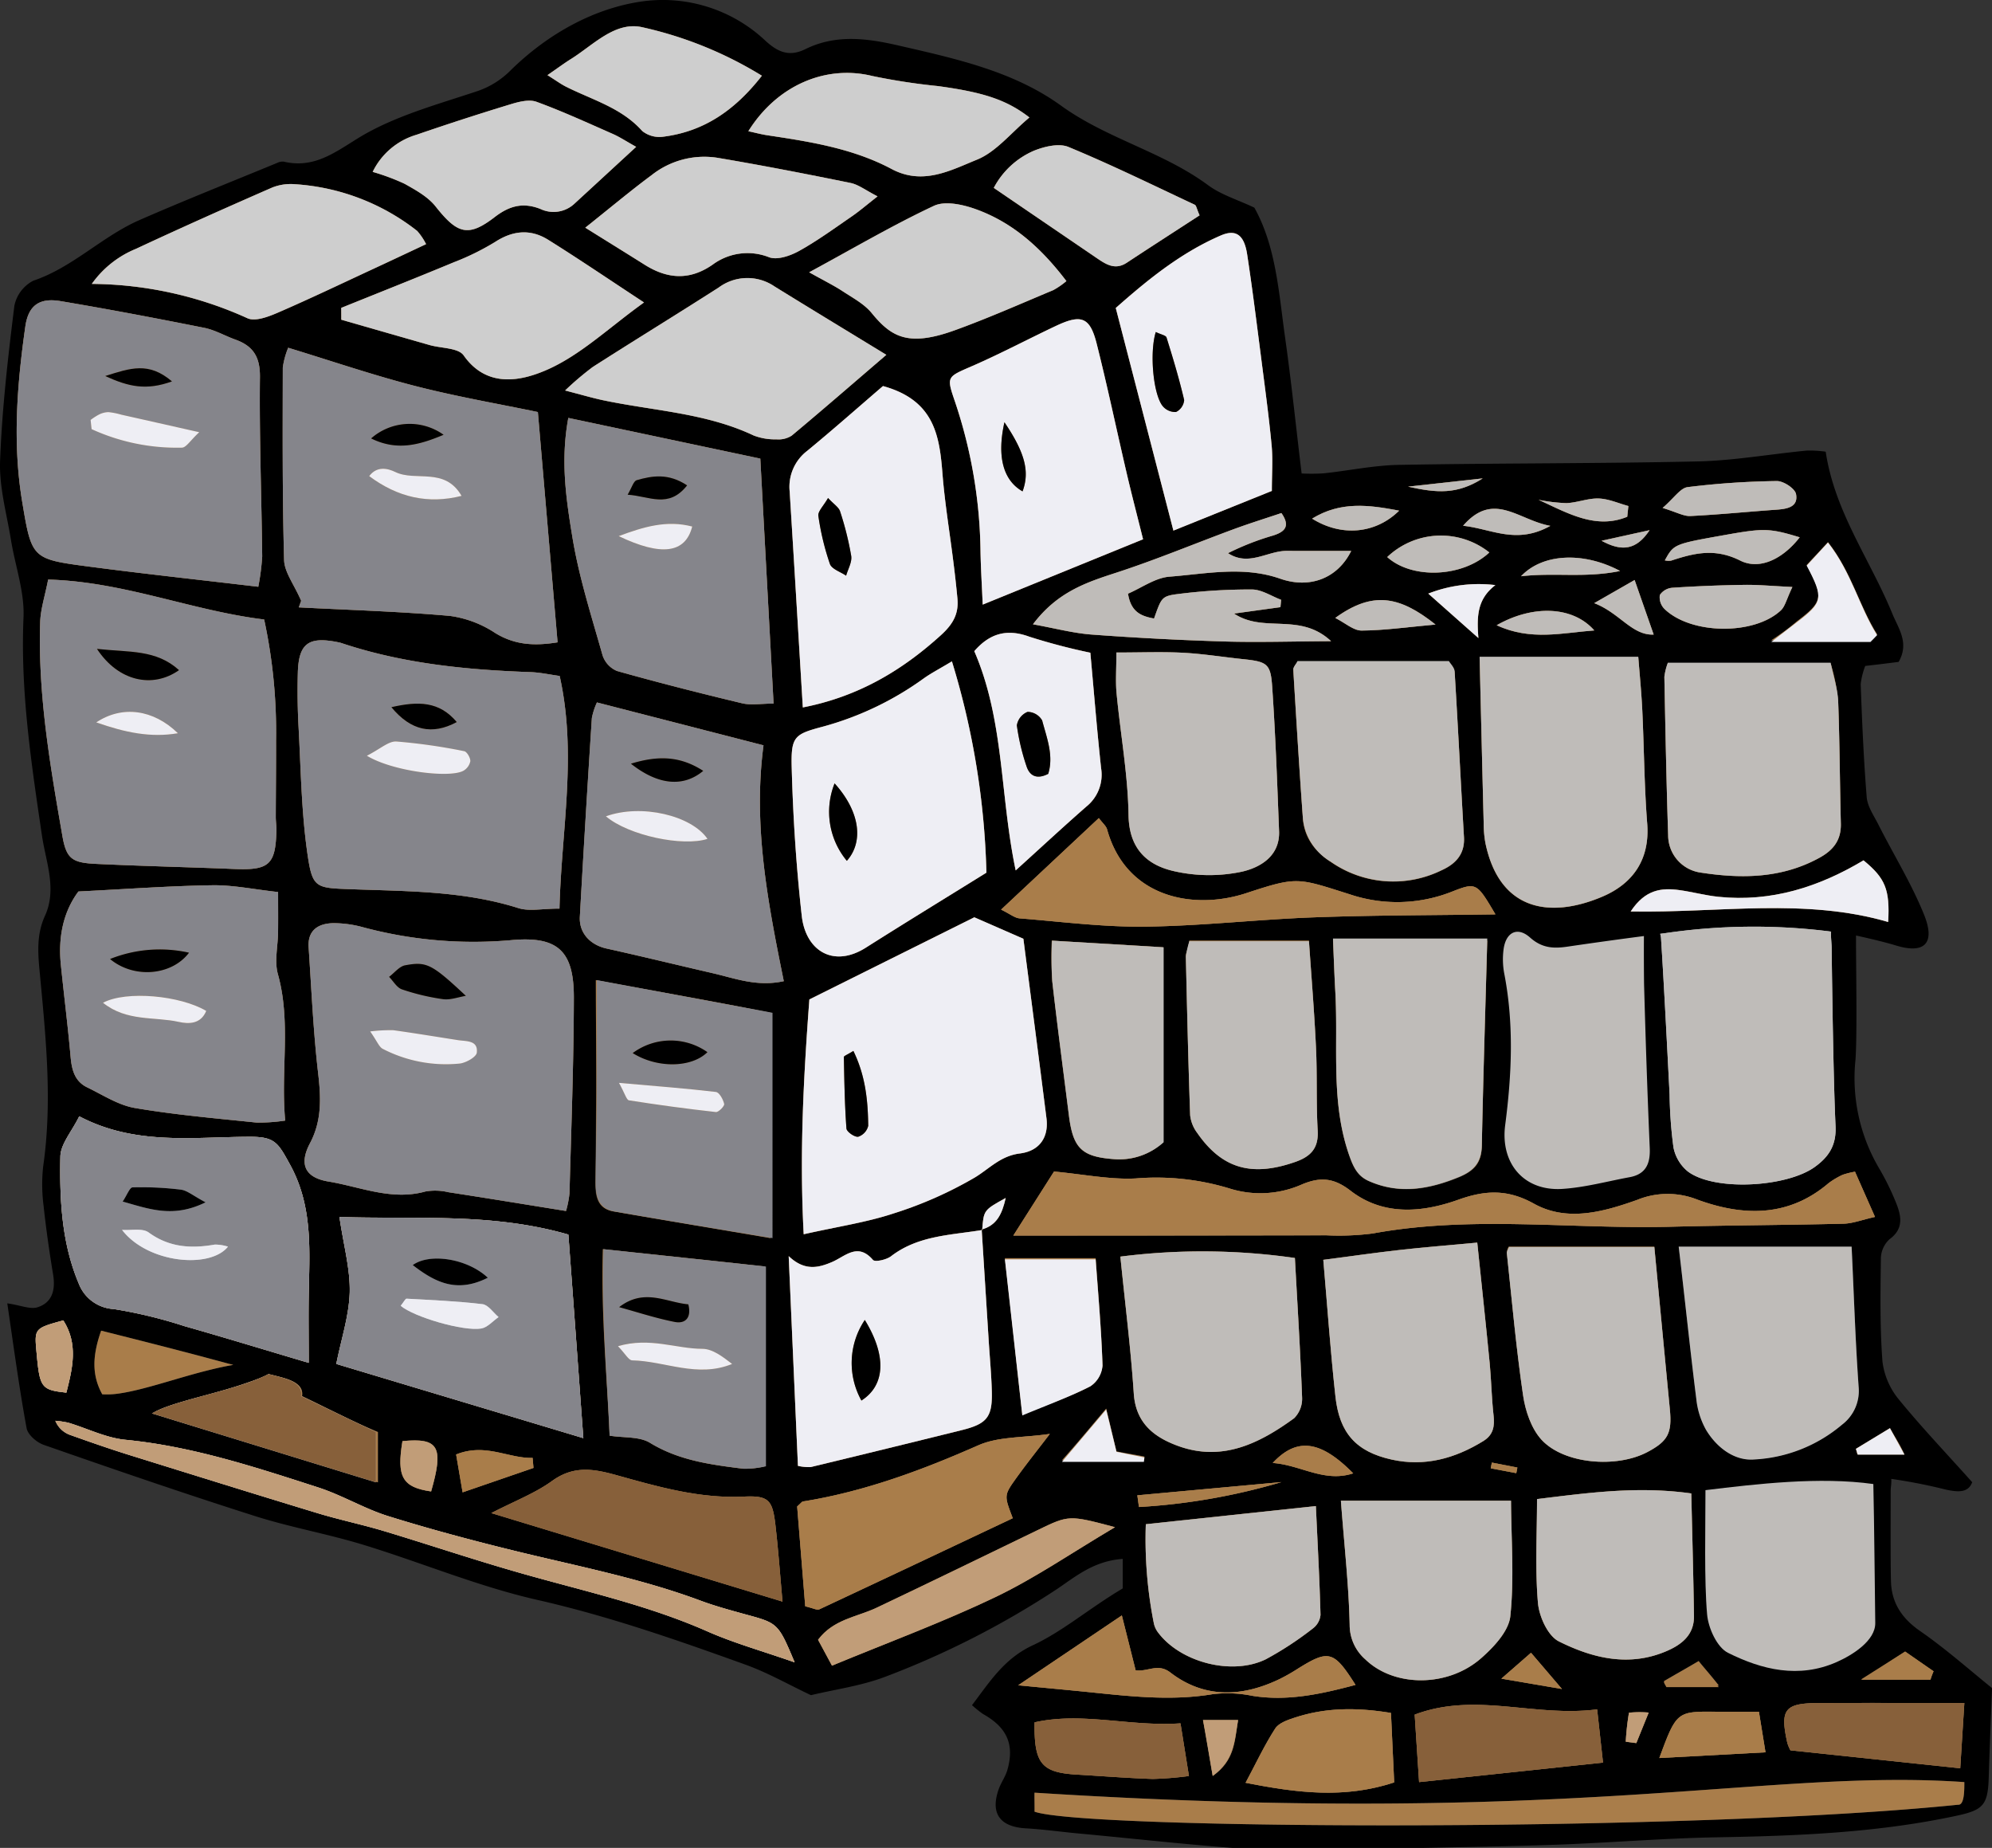 <svg id="artwork" xmlns="http://www.w3.org/2000/svg" viewBox="0 0 345 320"><rect x="0" y="0" width="345" height="320" fill="#333333" stroke="none"/><defs><style>.cls-2,.cls-8{fill:#a97d4a}.cls-5{fill:#bfbcb9}.cls-10,.cls-11,.cls-4,.cls-5,.cls-6,.cls-7,.cls-8,.cls-9{fill-rule:evenodd}.cls-6{fill:#85858b}.cls-7{fill:#eeeef4}.cls-9{fill:#cecece}.cls-10{fill:#87603a}.cls-11{fill:#c19d78}</style></defs><g id="_1" data-name="1"><path d="M20.81 241.286c3.84-.576 8.812-2.281 13.73-3.602 1.994-.527 3.964-1.007 5.86-1.32a6.651 6.651 0 0 0-.649-.167c-2.763-.745-5.52-1.49-8.306-2.21-4.586-1.2-9.173-2.353-13.928-3.552-1.463 4.176-1.702 7.586.192 11.02a14.15 14.15 0 0 0 3.101-.169zm8.727 2.093c.578-.195 1.17-.374 1.804-.572-.631.189-1.236.38-1.804.572zm-1.551.571c-.045.018-.08.037-.124.056.145-.062.295-.121.45-.181-.109.041-.222.083-.326.125zm.649-.25c.12-.045.248-.09.374-.135-.126.045-.253.09-.374.135zm-1.513.635l-.02.01c.026-.013.055-.025.082-.037l-.063.027zm-.816.432c.138-.083.294-.164.447-.245a8.328 8.328 0 0 0-.447.245zm5.181-2.003zm1.598-.461q.745-.21 1.514-.42c-.512.141-1.018.281-1.514.42zm10.222-3.011c-2.631.96-5.765 1.787-8.698 2.59a96.612 96.612 0 0 0 9.799-2.996c-.356.142-.717.287-1.101.406z" fill="none"/><path d="M332.5 282.417c-3.143-2.186-4.88-4.873-4.996-8.523-.1-3.458-.054-11.479-.054-14.936v-.72c0-.722.17-1.44.101-2.138a94.267 94.267 0 0 1 9.52 1.873c1.994.409 3.802.6 4.5-1.296-4.44-4.971-8.75-9.485-12.69-14.31a12.813 12.813 0 0 1-2.847-6.53c-.454-5.908-.357-11.887-.281-17.817a4.654 4.654 0 0 1 1.488-3.41c2.472-1.8 2.064-3.963 1.201-6.172a44.486 44.486 0 0 0-3.024-6.171 30.763 30.763 0 0 1-4.062-18.753c.309-4.202.094-16.111.094-20.313V162c2 .456 4.611 1.032 6.988 1.752 4.849 1.465 6.749-.384 4.853-5.21-2.184-5.476-5.366-10.565-8.03-15.873-.769-1.487-1.842-3.048-1.964-4.657-.525-6.484-.8-13.015-1.04-19.546a12.9 12.9 0 0 1 .788-3.145c2.163-.24 4.007-.48 5.786-.696 1.87-3.29-.002-5.715-1.086-8.333-3.789-9.292-9.984-17.6-11.546-28.07a19.007 19.007 0 0 0-3.293-.191c-6.29.6-12.553 1.73-18.848 1.873-17.24.383-34.503.288-51.77.6-4.343.072-8.69 1.008-13.037 1.464a33.678 33.678 0 0 1-3.818.025c-.984-8.092-1.777-15.895-2.879-23.652-1.084-7.731-1.562-15.655-5.308-22.38-2.927-1.39-5.787-2.232-8.043-3.913-7.852-5.787-17.532-8.02-25.477-13.781-8.187-5.907-18.129-8.093-27.851-10.326-5.455-1.272-10.974-2.09-16.354.552-2.738 1.345-4.708.673-7.086-1.561a25.934 25.934 0 0 0-21.32-6.674c-8.404 1.224-16.305 5.69-22.618 11.862a14.822 14.822 0 0 1-6.148 3.77c-6.364 2.113-12.967 3.938-18.778 7.132-4.656 2.569-8.52 6.363-14.43 4.97a2.08 2.08 0 0 0-1.131.216c-7.968 3.29-15.987 6.459-23.889 9.918-6.458 2.832-11.528 8.187-18.37 10.492a6.302 6.302 0 0 0-3.264 4.347C1.38 61.895.348 70.852.015 79.808c-.169 4.514 1.125 9.076 1.871 13.614.723 4.514 2.378 9.029 2.186 13.495-.554 12.774 1.346 25.236 3.193 37.77.67 4.562 2.64 9.269.526 13.903-1.44 3.146-1.247 6.267-.933 9.557 1.055 11.26 2.256 22.498.624 33.809a28.704 28.704 0 0 0 .07 6.89c.43 4.012 1.008 7.997 1.66 11.958.408 2.593-.168 4.802-2.763 5.595-1.274.36-2.86-.359-5.187-.697 1.126 7.66 2.064 14.647 3.34 21.586.187 1.154 1.772 2.522 3 2.93 12.101 4.227 24.253 8.404 36.474 12.295 6.172 1.969 12.606 3.096 18.824 4.994 10.06 3.072 19.856 7.203 30.086 9.533 12.39 2.808 24.279 6.963 36.138 11.236 3.865 1.393 7.465 3.457 11.33 5.283 4.04-.984 8.649-1.586 12.874-3.193a150.952 150.952 0 0 0 29.796-15.224c3.24-2.186 6.326-4.827 11.326-5.186v5.113c-6 3.578-10.342 7.42-15.675 9.895-4.9 2.305-7.38 6.314-10.433 10.324a19.962 19.962 0 0 0 1.918 1.537c4.178 2.328 5.497 5.33 4.174 9.797-.336 1.08-1.045 2.064-1.43 3.12-1.537 4.226.116 6.58 4.559 6.868 3.047.168 6.092.602 9.146.889 11.236 1.031 22.495 2.377 33.754 2.953 7.612.408 15.298-.217 22.956-.385 8.765-.191 17.553-.312 26.32-.623 9.195-.336 18.364-1.105 27.56-1.273 14.022-.24 27.974-.793 41.734-3.77 4.488-.984 5.257-1.873 5.403-6.627.145-4.921.36-9.869.576-15.44-3.817-3.073-7.972-6.77-12.512-9.917zm-2.542 3.603c1.16.807 3.044 2.127 4.924 3.432a4.058 4.058 0 0 0-.525 1.432h-12.02c2.13-1 4.452-2.856 7.621-4.864zm-2.63-38.706c.913 1.67 1.603 2.57 2.51 4.57h-8.097c-.102 0-.205-.66-.308-.994 1.852-1.125 3.7-2.244 5.894-3.576zm-57.347 36.927c-1.895-.945-3.406-4.28-3.617-6.648-.51-5.838-.164-11.75-.164-17.996 8.92-1.082 17.395-2.28 26.719-.975.164 7.158.365 14.191.463 21.226.043 3.112-1.927 4.829-4.568 5.997-6.569 2.902-12.947 1.337-18.832-1.604zm15.56 12.33c-.872 2.148-1.504 3.717-2.142 5.285q-.916-.12-1.83-.242a44.422 44.422 0 0 1 .558-5.02 17.956 17.956 0 0 1 3.414-.023zm-49.041-9.183a7.908 7.908 0 0 1-2.747-5.963c-.147-6.819-.915-13.541-1.52-21.541h29.462c.04 7 .571 13.392-.117 19.982-.272 2.608-2.866 5.368-5.07 7.3-5.783 5.072-15.04 5.009-20.008.222zm4.962 21.273c-8.685 2.867-16.858 1.809-25.737.067 1.876-3.516 3.311-6.583 5.135-9.399.63-.965 2.167-1.488 3.4-1.89 5.2-1.702 10.515-1.817 16.644-.805.178 3.885.361 7.804.558 12.027zm-19.523-52.004a109.27 109.27 0 0 1-24.677 4.315c-.099-.676-.189-1.35-.282-2.024l24.959-2.29zm-25.577-15.347c-.502-7.576-1.454-15.121-2.322-23.697a112.344 112.344 0 0 1 30.226.238c.45 8.244.946 16.209 1.247 24.18a4.77 4.77 0 0 1-1.374 3.56c-6.042 4.399-12.522 7.625-20.241 4.756-4.122-1.532-7.198-3.98-7.536-9.037zm2.087 22.643l29.45-3.141c.311 6.746.643 12.793.803 18.846a3.334 3.334 0 0 1-1.323 2.343 57.68 57.68 0 0 1-8.145 5.338c-5.91 2.889-14.848.504-18.699-4.681a3.96 3.96 0 0 1-.698-1.555 74.523 74.523 0 0 1-1.388-17.15zm21.981-10.606c4.205-4.52 8.332-3.883 13.933 1.794-5.024 1.649-9.09-1.455-13.933-1.794zm43.347-11.791c-1.196-8.135-1.922-16.376-2.8-24.558-.037-.33.238-1.114.38-1.114h25.16c.947 10 1.81 19.055 2.691 28.174.396 4.082-.327 5.492-3.878 7.374-5.337 2.833-14.468 2.125-18.364-2.131a15.142 15.142 0 0 1-3.19-7.745zm1.383 44.66c1.922 2.25 3.255 3.806 5.356 6.27-3.743-.637-6.515-1.112-10.491-1.79l5.135-4.48zm-2.363-32.079c-.061.323-.128.645-.188.97q-2.21-.42-4.423-.835c.061-.33.127-.66.193-.992q2.208.43 4.418.858zm-5.895-4.591c-4.92 3.033-10.192 4.486-15.912 3.2-6.108-1.368-8.997-4.546-9.7-10.9-.857-7.784-1.402-15.603-2.105-23.68 4.666-.607 8.975-1.228 13.3-1.714 4.155-.467 8.32-.795 13.366-1.266.783 7.536 1.5 14.162 2.144 20.797.29 3.033.34 6.094.678 9.123.211 1.88-.036 3.37-1.771 4.44zm19.71 46.466c.348 3.125.642 5.8 1.018 9.22l-31.853 3.378c-.277-4.193-.516-7.861-.764-11.685 10.567-3.993 20.767.506 31.599-.912zm17.583-8.363c1.026 1.285 1.912 2.235 3.492 4.235h-9.078c-.146 0-.296-.472-.44-.744 1.908-1.128 3.817-2.186 6.026-3.49zm2.968 8.772c2.264.023 4.535.004 7.47.004.357 2.214.7 4.304 1.141 7.029l-18.39.988c2.96-8.027 3.044-8.088 9.78-8.021zm6.655-43.703c-3.418.279-6.5-2.08-8.343-5.149a13.663 13.663 0 0 1-1.689-5.323c-1.074-8.512-1.978-17.362-3.048-26.362h29.948c.39 8 .643 16.276 1.224 24.37a7.32 7.32 0 0 1-2.883 6.448 25.53 25.53 0 0 1-15.21 6.016zm17.455-49.811c1.102 2.496 2.14 4.836 3.462 7.828-2.253.502-3.847 1.135-5.46 1.176-9.956.242-19.917.27-29.873.525-17.208.446-34.475-1.992-51.63 1.162a45.675 45.675 0 0 1-8.038.323q-23.826.053-47.653.043c-1.88.002-3.761 0-6.58 0 2.768-4.354 5.08-7.987 7.05-11.088 5.148.484 9.664 1.418 14.12 1.199a43.583 43.583 0 0 1 16.512 1.81 17.758 17.758 0 0 0 12.39-.812c3.125-1.28 5.431-1.115 8.333 1.129 5.671 4.383 12.397 3.799 18.675 1.555 4.687-1.676 8.555-1.832 13.085.69 5.783 3.213 12.12 1.384 17.841-.643a13.973 13.973 0 0 1 10.405-.084c7.926 2.91 15.8 3.127 22.779-2.824a13.3 13.3 0 0 1 2.466-1.46 14.061 14.061 0 0 1 2.116-.529zm-150.03 29.389c.182 2.867.455 5.73.53 8.6.127 4.484-.807 5.668-5.196 6.758q-13.078 3.246-26.183 6.404a8.461 8.461 0 0 1-2.195-.211c-.526-11.815-1.045-23.631-1.604-36.322 2.73 2.601 5.103 2.05 7.504 1.023 2.288-.978 4.446-3.441 7.09-.365.356.412 2.34-.026 3.133-.635 4.671-3.595 10.297-3.644 15.704-4.53l-.006-.097c.036-.01.063-.025.098-.036.253-3.315.3-3.347 4.06-5.428-.629 2.812-1.551 4.673-4.06 5.428l-.01.12c-.027.005-.054.01-.082.013q.607 9.637 1.217 19.278zm-113 3.9c.84-4.25 2.21-8.309 2.327-12.39.099-4.106-1.08-8.212-1.777-13.063 13.206.457 26.295-.793 39.642 3.05.867 11.526 1.683 22.86 2.594 35.248-14.862-4.466-28.647-8.595-42.785-12.845zm16.424 22.078c-4.976-.72-5.989-2.5-4.962-8.711 6.275-.615 7.184.979 4.961 8.711zm-26.54-89.583c2.323 8.328.46 16.692 1.267 25.36a30.567 30.567 0 0 1-4.939.348c-7.044-.73-14.116-1.338-21.09-2.525-2.874-.49-5.551-2.262-8.262-3.57-2.145-1.037-2.67-3.006-2.871-5.251-.474-5.345-1.149-10.67-1.694-16.01-.482-4.737.413-9.138 3.044-12.661 8.325-.416 15.748-.966 23.178-1.08 3.582-.055 7.185.71 11.405 1.173 0 2.542.02 4.735-.005 6.926-.024 2.439-.662 5.039-.033 7.29zm167.674-14.009c8.952-2.943 8.892-2.678 18 .201a25.767 25.767 0 0 0 17.5-.406c4.405-1.727 4.418-1.684 7.697 3.866-10.463.154-20.931.133-31.39.513-9.758.356-19.5 1.49-29.253 1.611-7.251.091-14.516-.854-21.766-1.433-.84-.067-1.627-.745-3.207-1.513 5.862-5.488 11.245-10.527 16.93-15.852.656.881 1.261 1.362 1.43 1.965 3.348 12.007 15.163 13.97 24.06 11.048zm-22.45-41.684c4.399 0 7.995-.15 11.574.042 3.428.183 6.833.733 10.251 1.093 4.199.44 4.872.74 5.146 4.629.58 8.38.882 16.781 1.205 25.179.164 4.354-3.33 6.302-6.44 7.01a27.363 27.363 0 0 1-11.794-.098c-4.676-1.066-7.749-3.915-7.837-9.684-.108-7.045-1.402-14.066-2.073-21.108-.197-2.045-.032-4.125-.032-7.063zm82.77-3.82c-5.482.388-10.97 1.848-16.907-.905 6.344-3.61 13.253-3.288 16.906.905zm-12.686-9.387c3.756-3.987 10.865-4.266 17.154-.91-6.135 1.251-11.217.235-17.154.91zm20.306 14.093c.257 3 .558 6.298.698 9.282.305 6.512.338 13.004.845 19.498.488 6.28-2.547 10.417-7.819 12.64-9.107 3.842-17.763 2.355-20.194-9.288a18.374 18.374 0 0 1-.305-3.36c-.243-9.368-.463-18.772-.707-28.772zm-27.693-3.39l-8.68-7.698a23.953 23.953 0 0 1 11.62-1.474c-3.17 2.432-3.23 5.416-2.94 9.172zm-15.79-14.028a13.488 13.488 0 0 1 17.684-.795c-4.591 4.304-13.346 4.697-17.684.796zm8.365 11.69c-4.96.447-8.881 1.015-12.801 1.039-1.403.008-2.81-1.301-4.565-2.184 6.463-4.68 11.092-3.846 17.366 1.146zm2.318 6.727c.296 0 .956.923.994 1.583.582 9.558 1.056 19.019 1.613 28.578.174 2.976-1.476 4.621-3.902 5.706a18.95 18.95 0 0 1-19.162-1.506 9.812 9.812 0 0 1-4.826-7.509c-.63-8.604-1.145-17.015-1.67-25.625-.018-.322.329-1.227.732-1.227zm-19.679 56.85c-.16-2.815-.253-5.85-.398-8.85h26.722c-.329 12-.704 23.675-.947 35.616-.062 2.91-1.322 4.33-3.986 5.422-5.17 2.11-10.285 2.98-15.562.644-1.758-.777-2.55-2.005-3.296-4.067-3.42-9.457-1.973-19.144-2.533-28.765zm-3.048 24.036c.174 3.056-1.181 4.5-3.884 5.445-7.507 2.629-12.667 1.2-16.981-5.024a6.198 6.198 0 0 1-1.223-3.043c-.324-9.165-.535-18.39-.746-27.56-.013-.548.244-.704.61-2.704h20.71c.407 6 .929 12.274 1.22 18.502.229 4.77.017 9.618.294 14.383zm-26.764-31.724v33.763a11.111 11.111 0 0 1-8.524 2.923c-5.594-.406-7.096-1.867-7.814-7.54-.976-7.77-2-15.533-2.883-23.315a64.333 64.333 0 0 1-.075-6.984c6.753.403 13.296.762 19.296 1.153zm-58.894-38.22a53.914 53.914 0 0 0 17.465-8.366c1.223-.87 2.574-1.565 4.844-2.928a136.143 136.143 0 0 1 5.975 36.589c-6.983 4.336-13.962 8.603-20.87 12.979-5.637 3.574-10.43.544-11.11-5.488-.952-8.496-1.51-17.06-1.74-25.608-.149-5.484.431-5.85 5.436-7.178zm-5.792-40.737a7.83 7.83 0 0 1 3.062-7.029c4.563-3.757 8.99-7.676 13.1-11.204 8.9 2.453 9.786 8.607 10.302 15.167.403 5.13 1.262 10.222 1.894 15.336.264 2.091.502 4.187.696 6.286.248 2.66-.761 4.446-2.876 6.364-6.824 6.188-14.393 10.648-23.898 12.498-.765-12.62-1.502-25.02-2.28-37.418zm3.414 87.988c9.474-4.719 18.65-9.288 28.565-14.224 2.377 1.04 5.68 2.482 8.497 3.715 1.375 10.644 2.711 20.865 4.001 31.09.399 3.158-1.083 5.648-4.61 6.092-3.352.424-5.233 2.6-7.77 4.142a68.764 68.764 0 0 1-14.098 6.24c-4.648 1.54-9.566 2.256-15.569 3.606-.765-14.318.028-27.812.984-40.661zm48.01-33.433c-3.982 3.485-7.86 7.086-12.278 11.084-2.745-13.064-1.965-25.966-7.17-37.964 2.56-2.948 5.504-3.989 9.529-2.504a106.25 106.25 0 0 0 10.57 2.775c.615 6.731 1.148 13.372 1.862 19.995a7.062 7.062 0 0 1-2.513 6.614zm-17.99-34.943c-.136-3.27-.33-6.28-.38-9.293a84.168 84.168 0 0 0-4.443-25.917c-1.485-4.342-1.369-4.191 3.054-6.12 4.896-2.137 9.629-4.653 14.463-6.934 4.398-2.074 5.88-1.525 7.045 3.086 1.871 7.417 3.437 14.908 5.178 22.357.862 3.693 1.823 7.364 2.855 11.508L170.198 104.7zm12.23-54.462c-5.657 2.365-11.275 4.857-17.034 6.942-8.042 2.911-10.993 1.226-14.416-2.96-1.28-1.57-3.25-2.616-4.995-3.761-1.537-1.01-3.203-1.826-5.843-3.305 7.813-4.235 14.558-8.202 21.61-11.508 1.89-.888 4.896-.25 7.095.525 6.501 2.292 11.462 6.735 15.847 12.505a13.616 13.616 0 0 1-2.264 1.562zm-34.919-12.755c-2.998 2.057-5.947 4.214-9.113 5.973-1.51.836-3.742 1.613-5.172 1.1a10.142 10.142 0 0 0-9.803 1.273c-3.995 2.777-7.827 2.492-11.758.022-3.216-2.023-6.443-4.02-10.298-6.423 4.39-3.492 7.865-6.413 11.504-9.11a14.701 14.701 0 0 1 11.383-2.992c7.71 1.3 15.392 2.796 23.054 4.358 1.375.279 2.604 1.262 4.682 2.32-1.91 1.493-3.143 2.561-4.479 3.479zm-35.97 14.894c-6.092 4.363-11.075 9.213-17.04 11.76-4.224 1.806-10.167 3.155-14.199-2.595-.93-1.324-3.884-1.215-5.9-1.79q-7.646-2.183-15.289-4.388c0-.683-.005-1.365-.01-2.048 6.496-2.622 13.01-5.197 19.478-7.887a44.237 44.237 0 0 0 7.184-3.535c3.096-2.012 6.158-2.256 9.188-.36 5.33 3.328 10.527 6.866 16.588 10.843zM53.69 197.972c2.1-3.973 1.896-7.956 1.397-12.231-.83-7.194-1.148-14.448-1.632-21.68-.202-2.985 1.684-4.147 4.282-4.193a19.386 19.386 0 0 1 5.099.696 73.758 73.758 0 0 0 25.605 2.253c8.142-.77 10.959 1.803 10.945 9.954-.023 11.289-.449 22.58-.755 33.867a17.444 17.444 0 0 1-.6 3.07c-7.282-1.17-13.825-2.246-20.381-3.252a9.816 9.816 0 0 0-3.958-.127c-5.848 1.635-11.255-.801-16.795-1.719-4.094-.678-5.136-2.992-3.207-6.638zm-1.99-72.253a115.302 115.302 0 0 1-.116-9.189c.136-5.105 1.84-6.355 6.956-5.314a4.786 4.786 0 0 1 .557.135c10.646 3.56 21.666 4.653 32.8 5.042 1.656.058 3.302.428 5.032.664 3.036 13.598.305 26.628-.033 40.287-3.01 0-5.238.507-7.114-.086-9.474-2.995-19.241-2.913-28.982-3.272-6.251-.23-6.716-.148-7.612-6.556-1-7.167-1.089-14.466-1.487-21.711zm47.438-32.686c-1.07-6.511-2.092-13.196-.709-20.66l33.251 7.048c.778 14.356 1.516 28.006 2.298 42.42-2.203 0-3.911.315-5.45-.054-7.255-1.732-14.492-3.574-21.67-5.593a4.437 4.437 0 0 1-2.495-2.708c-1.914-6.774-4.09-13.532-5.225-20.453zM71.905 66.845c7.194 1.847 14.543 3.11 21.25 4.51 1.14 13.297 2.259 26.392 3.413 39.88-3.87.62-7.33.527-10.819-1.629a18.82 18.82 0 0 0-7.804-2.946c-8.54-.763-17.127-1.01-26.197-1.483.197-.539.493-1.358.413-1.137-1.257-2.89-2.898-4.955-2.955-7.064-.31-11.107-.244-22.225-.225-33.34a14.218 14.218 0 0 1 .934-3.414c7.512 2.29 14.678 4.744 21.99 6.623zm-61.447 133.43c.047-2.186 1.995-4.346 3.265-6.963 9.676 5.09 19.665 3.576 29.513 3.553 4.418-.024 4.92 1.056 6.988 4.802 4.057 7.371 3.357 15.127 3.24 22.908-.052 3.553 0 7.082 0 11.43-7.71-2.28-14.6-4.394-21.54-6.363a80.783 80.783 0 0 0-12.22-2.953 6.888 6.888 0 0 1-6.075-4.443c-2.954-7.01-3.315-14.526-3.17-21.972zm7.059 30.16c4.756 1.199 9.343 2.351 13.929 3.552 2.786.72 5.543 1.465 8.305 2.21a6.651 6.651 0 0 1 .649.167c-1.896.313-3.865.793-5.86 1.32-4.918 1.32-9.89 3.026-13.73 3.602a14.15 14.15 0 0 1-3.1.168c-1.894-3.434-1.656-6.844-.193-11.02zm9.605 13.9c.019-.01.043-.019.062-.028.215-.102.44-.203.678-.301.043-.02.08-.039.124-.056.104-.042.217-.084.325-.125.107-.042.213-.084.324-.125.121-.045.248-.09.374-.135.132-.048.256-.096.393-.142.044-.016.09-.03.135-.045a54.566 54.566 0 0 1 1.804-.572l.03-.009.116-.034a108.227 108.227 0 0 1 1.598-.46 347.76 347.76 0 0 1 1.514-.42l.01-.002c2.933-.802 6.067-1.629 8.698-2.59a14.08 14.08 0 0 0 1.1-.406c.387-.144.747-.289 1.11-.457.336-.144.67-.312.984-.48.529.145 1.055.264 1.585.408 2.378.6 4.541 1.37 4.227 3.408 4.586 2.186 8.137 4.131 13.137 6.221v8.717c-13-4.01-25.622-7.828-38.973-11.936.135-.08.203-.162.362-.244.113-.06.184-.119.305-.178.007-.002-.03-.005-.022-.01zm65.122 8.135c.051.576.1 1.154.15 1.734-3.846 1.325-7.696 2.649-12.274 4.225-.469-2.73-.793-4.62-1.12-6.553 5.07-2.049 9.019.703 13.244.594zm3.353 4.002c3.747-2.713 7.166-2.137 11.256-.992 7.152 2 14.35 4.06 21.98 3.69 4.291-.21 4.957.605 5.455 4.838.488 4.144.783 8.308 1.237 13.345-17.211-5.23-33.245-10.103-50.433-15.328 4.042-2.09 7.56-3.422 10.505-5.553zm7.6-86.743c10.62 1.975 21.253 3.827 30.253 5.657v39.021c-9-1.533-18.075-3.033-27.183-4.619-2.93-.51-3.21-2.836-3.187-5.265.047-4.6.126-9.196.148-13.793.034-6.689-.032-13.376-.032-21.001zm29.253 49.596v34.598a14.078 14.078 0 0 1-3.735.422c-5.619-.704-11.137-1.407-16.198-4.497-1.82-1.109-4.452-.835-6.957-1.228-.422-10.016-1.503-20.82-1.156-32.3 9.62 1.027 19.046 1.99 28.046 3.005zm-8.968-50.785c-6.143-1.415-12.264-2.918-18.416-4.278-2.809-.621-4.793-2.655-4.639-5.51q.952-17.215 2.082-34.417a11.686 11.686 0 0 1 .878-2.691l28.847 7.427c-1.848 13.953.768 27.308 3.512 40.84-4.64 1.013-8.422-.485-12.264-1.371zm10.993-92.458a10.242 10.242 0 0 1-3.94-.666c-8.286-3.921-17.383-4.264-26.14-6.12-1.824-.387-3.62-.923-6.523-1.673a51.654 51.654 0 0 1 4.807-4.081c7.241-4.637 14.575-9.127 21.816-13.765a8.33 8.33 0 0 1 9.66-.163c6.3 3.897 12.64 7.735 19.352 11.835-5.957 5.11-11.13 9.604-16.387 13.989a4.223 4.223 0 0 1-2.645.644zm55.282 141.802c.428 6 .99 12.306 1.192 18.521a4.803 4.803 0 0 1-2.115 3.622c-3.508 1.803-7.245 3.076-11.776 4.966-1.045-9.361-2.002-18.11-3.02-27.11zm132.985-68.896c3.76 3.082 4.595 5.023 4.276 10.675-14.426-4.207-29.138-1.555-44.59-1.823 2.504-3.81 5.337-4.123 8.404-3.703 2.274.313 4.507.928 6.785 1.163 9.127.946 17.386-1.68 25.125-6.312zm-34.485-31.749a10.33 10.33 0 0 1 .6-2.355h28.196a32.954 32.954 0 0 1 1.304 6.552c.262 7.072.285 14.12.463 21.197.07 2.828-1.238 4.56-3.672 5.904-6.574 3.627-13.58 3.664-20.668 2.566a6.509 6.509 0 0 1-5.566-6.407c-.301-9.159-.479-18.294-.657-27.457zm28.335-23.289c4.094 5.215 5.394 10.942 8.508 15.898-.385.394-.765 1.036-1.15 1.036h-17.187a40.436 40.436 0 0 0 4.427-3.268c4.545-3.462 4.69-4.104 1.716-9.737.986-1.068 2.073-2.178 3.686-3.929zm-15.19 3.13c-4.409-2.211-7.992-1.298-11.977.005a3.222 3.222 0 0 1-1.088-.041c1.561-2.821 1.561-2.821 10.35-4.387 6.81-1.214 7.766-1.202 13.01.389-2.965 3.806-6.974 5.7-10.294 4.034zm-9.117-12.723a139.82 139.82 0 0 1 15.443-1.053c1.155-.018 3.152 1.292 3.33 2.257.427 2.266-1.57 2.576-3.419 2.705-4.957.35-9.909.849-14.87 1.094-1.164.057-2.37-.657-4.817-1.4 2.007-1.732 3.072-3.442 4.334-3.603zm-4.815 18.68a2.899 2.899 0 0 1 2.203-1.256q6.213-.406 12.438-.498c2.405-.035 4.811.202 8.319.367-1.027 2.142-1.26 3.355-1.99 4.04-4.627 4.354-15.587 4.214-20.17-.243a2.86 2.86 0 0 1-.8-2.41zm-11.363 1.411c2.954-1.691 4.998-2.864 6.996-4.008l3.303 9.454c-3.772.15-5.859-3.734-10.3-5.446zm1.27-10.803l8.32-1.835c-2.276 3.437-4.784 3.766-8.32 1.835zm-6.082-6.519c1.875-.072 3.748-.864 5.604-.799 1.722.061 3.418.84 5.126 1.302-.066.62-.13 1.239-.197 1.858-5.454 2.25-10.341-.644-15.363-2.937a29.278 29.278 0 0 0 4.83.576zm-2.787 3.939c-5.909 3.292-10.124.52-15.109-.018 5.289-6.095 9.534-.983 15.11.018zm-11.713-8.219c-4.443 2.815-7.927 2.535-12.926 1.426l12.925-1.426zm-14.474 5.587c-4.09 4.03-10.003 4.549-15.073 1.38 4.91-3.016 9.773-2.402 15.073-1.38zm-21.802 4.295a45.877 45.877 0 0 0-7.838 3.065c3.598 2.36 6.83-.413 10.2-.397 3.583.018 7.172.005 11.139.005-2.387 4.817-7.232 6.58-12.297 4.813-6.382-2.228-12.807-.845-19.176-.35-2.458.19-4.794 1.916-7.185 2.942.511 3.265 2.377 3.907 4.511 4.305 1.309-3.661 1.28-3.898 4.367-4.268a98.705 98.705 0 0 1 12.601-.76c1.688.015 3.362 1.157 5.042 1.785-.038.426-.08.85-.117 1.275l-8.043 1.11c5.205 3.46 11.4-.28 16.812 4.783-6.992.034-12.784.224-18.561.048q-11.467-.347-22.91-1.197c-3.18-.236-6.312-1.082-10.163-1.775 4.212-5.588 9.202-7.237 14.351-8.91 6.912-2.245 13.642-5.06 20.466-7.578 2.678-.986 5.402-1.833 8.212-2.778 1.638 2.343.497 3.268-1.411 3.882zm-9.071-51.955c2.635-1.136 4.044-.067 4.553 3.3.925 6.052 1.675 12.132 2.458 18.205.633 4.93 1.304 9.86 1.773 14.807.234 2.447.043 4.932.043 7.927l-17.048 6.872c-3.343-12.916-6.538-25.24-9.983-38.55 5.021-4.427 10.954-9.435 18.204-12.561zm-26.403-15.326c7.41 3.065 14.622 6.606 21.887 10.015.253.118.31.652.826 1.83-4.311 2.801-8.47 5.476-12.602 8.202-2.035 1.344-3.625.274-5.239-.824-5.842-3.978-11.681-7.96-17.801-12.132a14.213 14.213 0 0 1 6.931-6.426c1.823-.739 4.347-1.347 5.998-.665zm-33.987-12.29a109.453 109.453 0 0 0 11.346 1.747c8 1.08 11.967 2.411 15.883 5.438-3.211 2.682-5.758 5.958-9.085 7.306-4.553 1.846-9.36 4.506-14.777 1.62-6.673-3.555-14.092-4.734-21.488-5.838-1.074-.161-2.129-.448-3.33-.705 4.995-7.995 13.44-11.525 21.451-9.569zM98.871 10.23c3.869-2.414 7.597-6.513 12.254-5.538a67.34 67.34 0 0 1 20.828 8.423c-4.747 6.077-10.107 9.656-17.043 10.551a4.775 4.775 0 0 1-3.672-.974c-3.615-4.067-8.714-5.404-13.282-7.72-.806-.41-1.542-.955-3.138-1.96 1.915-1.32 2.955-2.098 4.053-2.782zM72.138 23.338q8.127-2.799 16.35-5.297c1.411-.43 3.17-.872 4.44-.407 4.47 1.632 8.808 3.628 13.17 5.546 1.224.536 2.349 1.286 4.08 2.25-4.587 4.223-7.64 7.04-10.698 9.852a5.29 5.29 0 0 1-5.89.9c-2.974-1.159-5.318-.585-7.911 1.41-4.625 3.562-6.496 2.884-10.235-1.837-1.336-1.69-3.456-2.855-5.396-3.941a38.13 38.13 0 0 0-5.502-2.048 12.301 12.301 0 0 1 7.592-6.428zM23.557 43.09c7.81-3.65 15.684-7.157 23.581-10.608a8.68 8.68 0 0 1 3.94-.581 38.195 38.195 0 0 1 21.173 8.09 10.742 10.742 0 0 1 1.543 2.289c-3.19 1.495-6.096 2.868-9.01 4.22-5.552 2.573-11.072 5.223-16.685 7.65-1.621.7-3.905 1.57-5.243.96a66.291 66.291 0 0 0-26.952-5.948 17.436 17.436 0 0 1 7.653-6.072zM3.847 86.905c-1.698-10.15-.895-20.294.544-30.384.52-3.65 2.458-4.987 6.092-4.375 8.324 1.397 16.62 2.976 24.892 4.628 1.854.37 3.575 1.386 5.38 2.034 3.076 1.102 4.305 2.982 4.263 6.494-.117 10.347.276 20.702.394 31.053a41.147 41.147 0 0 1-.68 5.255c-10.393-1.229-19.913-2.255-29.4-3.505-9.801-1.29-9.843-1.375-11.485-11.2zM6.96 107.72c.071-2.242.816-4.463 1.38-7.356 13.188.377 24.813 5.37 37.41 6.916a92.19 92.19 0 0 1 2.058 21.057c.015 4.38-.037 8.762-.047 13.142 0 .764.122 1.53.108 2.292-.117 5.943-1.261 6.956-7.217 6.715-7.987-.326-15.978-.503-23.96-.884-4.15-.198-5.187-.815-5.885-4.842-2.129-12.249-4.259-24.53-3.847-37.04zm-.633 126.46c-.385-4.131-.36-4.155 4.635-5.524 2.616 4.082 1.607 8.283.53 12.508-4.372-.479-4.61-.84-5.165-6.984zm116.147 48.308c-10.951-4.826-22.618-7.226-34-10.564-7.373-2.137-14.651-4.586-21.996-6.797-3.84-1.153-7.803-1.967-11.644-3.145-10.834-3.289-21.61-6.65-32.417-10.013-3.46-1.08-6.892-2.28-10.326-3.504a4.302 4.302 0 0 1-2.499-2.426 17.09 17.09 0 0 1 2.237.336c3.288.984 6.505 2.617 9.868 2.955 11.574 1.127 22.497 4.729 33.424 8.258 4.154 1.345 7.971 3.674 12.126 4.97 7.251 2.258 14.624 4.227 21.997 6.028 10.776 2.64 21.68 4.73 32.124 8.62 2.522.937 5.116 1.634 7.71 2.353 5.665 1.537 5.688 1.513 8.545 8.308-5.619-1.969-10.539-3.338-15.149-5.379zm16.986-4.318c-.468-5.791-.947-11.762-1.397-17.293.7-.62.826-.836.984-.862 10.632-1.703 20.585-5.404 30.408-9.736 3.472-1.531 7.725-1.287 12.368-1.965-2.13 2.793-4.08 5.217-5.885 7.742-2.078 2.91-2.022 2.952-.535 6.854-11.148 5.266-22.314 10.555-33.503 15.781-.405.188-1.084-.21-2.44-.521zm32.913-1.588c-9.084 4.342-18.572 7.84-28.279 11.861l-2.411-4.476c2.678-3.576 6.74-3.94 10.14-5.553 9.318-4.422 18.59-8.941 27.876-13.432 5.43-2.629 5.427-2.634 13.412-.517-7.612 4.504-13.914 8.853-20.738 12.117zm11.55-23.7c2.688-3 4.87-5.625 7.66-8.928.768 3.152 1.251 5.206 1.782 7.39 1.678.336 3.26.553 4.84.871a4.017 4.017 0 0 1-.09.668zm-7.578 38.962c6.51-4.385 11.965-8.063 17.949-12.096.918 3.639 1.641 6.52 2.391 9.5 2.166.297 3.837-1.291 6.022.39 5.88 4.524 12.456 4.266 18.988 1.092a32.132 32.132 0 0 0 2.993-1.703c5.444-3.408 6.303-3.207 10.077 2.75-5.959 1.578-11.746 2.877-17.882 1.889a21.6 21.6 0 0 0-6.86-.283c-6.912 1.154-13.75.431-20.612-.274-3.808-.392-7.617-.74-13.066-1.265zm38.082 6.039c-.634 4-.653 6.98-4.395 9.674-.591-3.416-1.07-6.674-1.683-9.674zm-8.511 9.672a58.22 58.22 0 0 1-6.272.51c-4.366-.149-8.727-.496-13.089-.75-6.18-.36-7.475-1.881-7.372-9.053 8.282-1.86 16.498.781 25.269.172l1.463 9.12zm133.212 4.972c-46.973 4.803-151.424 4.307-159.955 1.201.034-.378-.032-2.908 0-3.287 93.725 5.955 126.601-4.226 161.037-1.832 0 1.516 0 4.016-1.083 3.918zm.37-6.312c-10.04-1.06-19.622-2.074-29.41-3.11a6.66 6.66 0 0 1-.539-1.3c-1.286-5.787-.468-6.86 5.394-6.885 8.192-.037 16.386-.008 25.267-.008l-.712 11.303z"/><path class="cls-2" d="M26.477 244.767c13.351 4.107 25.973 7.925 38.973 11.935v-8.717c-5-2.09-8.552-4.035-13.138-6.22.315-2.04-1.763-2.809-4.141-3.409-.53-.144-1.099-.263-1.628-.408-.314.168-.669.336-1.006.48a15.97 15.97 0 0 1-1.119.457 96.727 96.727 0 0 1-9.804 2.996l-.013.002q-.769.211-1.515.42l-.293.082q-.668.19-1.305.378l-.147.043c-.633.198-1.226.377-1.804.572-.182.062-.355.124-.528.187-.126.045-.253.09-.374.135-.112.04-.217.083-.324.125a16.848 16.848 0 0 0-1.127.482l-.083.037c-.117.06-.148.12-.263.178-.152.08-.223.162-.361.245zm-6.774-18.079a80.783 80.783 0 0 1 12.221 2.954c6.94 1.968 13.83 4.082 21.54 6.363 0-4.348-.052-7.877 0-11.43.117-7.781.817-15.537-3.24-22.908-2.068-3.746-2.57-4.827-6.988-4.803-9.848.023-19.837 1.537-29.513-3.553-1.27 2.617-3.218 4.778-3.264 6.963-.145 7.445.216 14.961 3.17 21.97a6.888 6.888 0 0 0 6.074 4.444zm78.732-12.894c-13.348-3.844-26.437-2.594-39.643-3.05.699 4.85 1.876 8.956 1.778 13.062-.118 4.082-1.487 8.14-2.326 12.39 14.138 4.25 27.923 8.38 42.785 12.846-.911-12.389-1.727-23.723-2.594-35.248zm30.642 65.766c-2.593-.719-5.187-1.416-7.71-2.352-10.444-3.89-21.347-5.98-32.124-8.62-7.373-1.802-14.745-3.77-21.996-6.028-4.155-1.297-7.972-3.625-12.127-4.97-10.926-3.53-21.85-7.132-33.423-8.259-3.363-.337-6.58-1.97-9.868-2.955a17.09 17.09 0 0 0-2.237-.336 4.302 4.302 0 0 0 2.5 2.426c3.433 1.225 6.864 2.424 10.325 3.504 10.807 3.363 21.583 6.725 32.417 10.014 3.841 1.177 7.803 1.992 11.644 3.144 7.345 2.211 14.623 4.66 21.996 6.797 11.382 3.338 23.049 5.738 34 10.565 4.61 2.04 9.53 3.41 15.148 5.379-2.856-6.796-2.88-6.772-8.545-8.309zM10.962 228.657c-4.995 1.37-5.02 1.393-4.634 5.524.554 6.144.793 6.505 5.164 6.984 1.078-4.225 2.086-8.426-.53-12.508zm222.833-28.271c.745 2.062 1.538 3.357 3.296 4.134 5.277 2.336 10.393 1.422 15.562-.689 2.664-1.092 3.924-2.422 3.986-5.332.243-11.94.618-23.615.947-35.615h-26.722c.145 3 .239 6.034.398 8.85.56 9.62-.887 19.195 2.533 28.652zm-9.806-84.283c.524 8.61 1.04 17.119 1.669 25.723.239 3.303 2.195 5.715 4.826 7.444a18.942 18.942 0 0 0 19.162 1.454c2.426-1.084 4.076-2.794 3.902-5.77-.557-9.56-1.031-18.923-1.613-28.48-.038-.66-.698-1.59-.994-1.59H224.72c-.403 0-.75.898-.731 1.22zm-35.149-3.069a106.25 106.25 0 0 1-10.57-2.775c-4.025-1.485-6.97-.444-9.53 2.504 5.205 11.998 4.426 24.9 7.17 37.964 4.418-3.998 8.296-7.6 12.278-11.084a7.062 7.062 0 0 0 2.514-6.614c-.714-6.623-1.248-13.264-1.863-19.995zm17.15 49.85c-.365 2-.623 2.155-.61 2.704.212 9.17.423 18.367.747 27.532a6.245 6.245 0 0 0 1.222 3.057c4.315 6.222 9.474 7.659 16.982 5.03 2.702-.946 4.057-2.385 3.884-5.442-.278-4.766-.066-9.612-.295-14.381-.291-6.229-.813-12.5-1.22-18.5zm50.976-20.234a18.74 18.74 0 0 0 .305 3.394c2.43 11.644 11.087 13.102 20.194 9.26 5.272-2.223 8.307-6.389 7.819-12.668-.507-6.495-.54-12.953-.845-19.465-.14-2.984-.44-6.287-.698-9.287h-27.482c.244 10 .464 19.4.707 28.767zm-9.598-39.854l8.68 7.698c-.29-3.756-.23-6.74 2.94-9.171a23.953 23.953 0 0 0-11.62 1.473zm-16.111 4.215c1.754.883 3.162 2.193 4.565 2.184 3.92-.023 7.84-.592 12.801-1.038-6.274-4.992-10.903-5.826-17.366-1.146zm9.001-10.544c4.338 3.901 13.093 3.509 17.684-.796a13.488 13.488 0 0 0-17.684.796zm-71.412-60.296c-2.2-.776-5.206-1.413-7.096-.525-7.051 3.306-13.796 7.273-21.61 11.508 2.641 1.479 4.307 2.295 5.844 3.305 1.744 1.145 3.715 2.19 4.995 3.761 3.423 4.186 6.373 5.871 14.416 2.96 5.76-2.085 11.377-4.577 17.033-6.942a13.616 13.616 0 0 0 2.265-1.562c-4.385-5.77-9.346-10.213-15.847-12.505zm-5.904 73.837c2.115-1.918 3.124-3.705 2.876-6.364a188.902 188.902 0 0 0-.696-6.286c-.631-5.114-1.49-10.207-1.894-15.337-.516-6.56-1.401-12.713-10.303-15.166-4.108 3.528-8.536 7.447-13.098 11.204a7.83 7.83 0 0 0-3.063 7.029c.778 12.397 1.515 24.798 2.28 37.418 9.505-1.85 17.075-6.31 23.898-12.498zm-8.179 100.124a68.764 68.764 0 0 0 14.098-6.24c2.537-1.543 4.418-3.719 7.77-4.143 3.528-.443 5.009-2.933 4.61-6.092-1.29-10.225-2.627-20.446-4-31.09l-8.498-3.715c-9.915 4.936-19.091 9.505-28.565 14.224-.956 12.85-1.75 26.343-.984 40.662 6.003-1.35 10.92-2.067 15.57-3.606zM280.59 98.88c-6.29-3.355-13.4-3.076-17.155.911 5.937-.675 11.02.341 17.154-.91zm-85.475-17.002c-1.74-7.449-3.307-14.94-5.178-22.357-1.164-4.61-2.647-5.16-7.045-3.085-4.834 2.28-9.567 4.796-14.463 6.933-4.423 1.93-4.539 1.779-3.054 6.12a84.168 84.168 0 0 1 4.443 25.918c.05 3.014.244 6.023.38 9.293l27.772-11.314c-1.032-4.143-1.993-7.814-2.855-11.508zM138.86 158.61c.68 6.032 5.473 9.062 11.11 5.488 6.908-4.376 13.887-8.642 20.87-12.978a136.143 136.143 0 0 0-5.975-36.589c-2.27 1.363-3.62 2.058-4.844 2.928a53.914 53.914 0 0 1-17.465 8.366c-5.005 1.328-5.585 1.694-5.436 7.177.231 8.55.789 17.113 1.74 25.609zM124.252 27.326a14.701 14.701 0 0 0-11.382 2.992c-3.64 2.697-7.114 5.618-11.505 9.11 3.856 2.403 7.082 4.4 10.299 6.423 3.93 2.47 7.763 2.756 11.758-.022a10.142 10.142 0 0 1 9.803-1.273c1.43.513 3.662-.263 5.171-1.1 3.166-1.759 6.116-3.916 9.114-5.973 1.336-.917 2.569-1.986 4.478-3.478-2.078-1.058-3.306-2.041-4.681-2.32-7.663-1.563-15.346-3.06-23.055-4.359zM85.763 41.894a44.237 44.237 0 0 1-7.185 3.535c-6.467 2.69-12.98 5.265-19.477 7.887.005.682.01 1.365.01 2.048q7.646 2.195 15.289 4.387c2.017.576 4.97.467 5.9 1.79 4.032 5.75 9.975 4.402 14.2 2.596 5.964-2.547 10.947-7.397 17.038-11.76-6.06-3.978-11.257-7.515-16.588-10.844-3.029-1.895-6.091-1.651-9.187.361zm96.477 127.982c.882 7.782 1.919 15.545 2.894 23.314.718 5.674 2.198 7.135 7.792 7.541a11.111 11.111 0 0 0 8.524-2.924v-33.762c-6-.391-12.538-.75-19.29-1.153a64.264 64.264 0 0 0 .08 6.984zm18.296 112.781c3.85 5.186 12.788 7.57 18.698 4.682a57.68 57.68 0 0 0 8.145-5.338 3.334 3.334 0 0 0 1.323-2.344c-.16-6.053-.492-12.1-.802-18.846l-29.451 3.141a74.523 74.523 0 0 0 1.388 17.15 3.96 3.96 0 0 0 .699 1.555zm57.65-28.385l4.423.834c.06-.324.127-.646.188-.968q-2.21-.428-4.418-.858c-.066.332-.132.662-.193.992zm-23.823.87c-5.6-5.678-9.728-6.315-13.933-1.795 4.843.34 8.91 3.443 13.933 1.794zm-10.223-9.552a4.77 4.77 0 0 0 1.373-3.56c-.3-7.97-.798-15.935-1.247-24.18a112.344 112.344 0 0 0-30.226-.238c.868 8.577 1.82 16.121 2.322 23.698.338 5.056 3.414 7.505 7.536 9.037 7.719 2.869 14.2-.358 20.241-4.756zM56.897 204.61c5.54.918 10.947 3.353 16.795 1.719a9.816 9.816 0 0 1 3.958.127c6.555 1.006 13.098 2.082 20.38 3.252a17.444 17.444 0 0 0 .601-3.07c.306-11.287.732-22.578.755-33.867.014-8.151-2.804-10.724-10.945-9.954a73.758 73.758 0 0 1-25.606-2.253 19.386 19.386 0 0 0-5.098-.696c-2.598.046-4.484 1.208-4.283 4.194.485 7.231.803 14.485 1.633 21.679.498 4.275.703 8.258-1.397 12.23-1.929 3.647-.887 5.962 3.207 6.639zm228.433 46.84c3.551-1.883 4.274-3.31 3.878-7.392-.88-9.119-1.744-18.174-2.691-28.174h-25.16c-.142 0-.417.784-.38 1.114.878 8.181 1.604 16.405 2.8 24.54.398 2.715 1.402 5.811 3.19 7.763 3.896 4.256 13.027 4.981 18.363 2.149zm-14.814 41.035c-2.1-2.463-3.434-4.02-5.356-6.27-1.805 1.575-3.094 2.702-5.135 4.48 3.976.679 6.748 1.154 10.491 1.79zm-73.254-31.513a109.27 109.27 0 0 0 24.677-4.315l-24.96 2.291c.095.674.184 1.348.283 2.024zm124.48-9.088h8.095c-.906-2-1.595-2.9-2.51-4.57-2.195 1.332-4.043 2.45-5.894 3.576.103.334.206.994.309.994zm-28.36 27.965c-.097-7.036-.299-14.069-.463-21.227-9.324-1.305-17.798-.107-26.718.975 0 6.246-.346 12.158.164 17.996.21 2.369 1.721 5.703 3.617 6.648 5.885 2.942 12.263 4.506 18.833 1.604 2.64-1.168 4.61-2.885 4.567-5.997zm-69.121 17.589c-1.233.403-2.771.926-3.4 1.891-1.824 2.816-3.26 5.883-5.136 9.399 8.88 1.742 17.053 2.8 25.738-.067-.198-4.223-.38-8.143-.558-12.027-6.13-1.012-11.444-.897-16.644.804zm110.097-6.554a4.18 4.18 0 0 1 .524-1.448c-1.88-1.304-3.764-2.593-4.924-3.4-3.17 2.008-5.492 3.848-7.62 4.848zm-52.788 10.73q.914.123 1.83.242c.637-1.568 1.27-3.136 2.142-5.285a17.956 17.956 0 0 0-3.414.024 44.422 44.422 0 0 0-.558 5.02zm-25.063-14.449c2.205-1.932 4.8-4.691 5.07-7.299.689-6.59.158-12.982.117-19.982h-29.461c.605 8 1.374 14.722 1.52 21.54a7.91 7.91 0 0 0 2.747 5.965c4.967 4.787 14.225 4.848 20.007-.224zm1.488-51.182c-.644-6.634-1.36-13.261-2.144-20.797-5.046.471-9.211.8-13.366 1.266-4.324.486-8.634 1.108-13.3 1.715.703 8.076 1.248 15.894 2.105 23.68.703 6.353 3.592 9.531 9.7 10.9 5.72 1.285 10.992-.168 15.912-3.201 1.735-1.07 1.982-2.56 1.771-4.44-.338-3.029-.388-6.09-.678-9.123zm-209.83-81.507c-4.22-.463-7.823-1.228-11.405-1.173-7.43.113-14.852.663-23.178 1.08-2.63 3.523-3.526 7.924-3.044 12.66.545 5.34 1.22 10.665 1.694 16.01.202 2.246.726 4.214 2.87 5.251 2.712 1.309 5.39 3.08 8.264 3.57 6.973 1.188 14.045 1.795 21.09 2.526a30.567 30.567 0 0 0 4.938-.348c-.807-8.668 1.056-17.032-1.267-25.36-.629-2.252.01-4.851.034-7.29.024-2.192.004-4.384.004-6.926zm21.539 95.087c-1.026 6.211-.013 7.99 4.962 8.711 2.223-7.732 1.314-9.326-4.962-8.71zm100.414-36.678c-.035.01-.062.026-.098.036l.006.097.083-.013.01-.12zM276.12 109.178c-3.653-4.193-10.562-4.515-16.907-.905 5.938 2.753 11.425 1.293 16.907.905z"/><path class="cls-2" d="M190.312 141.67a90658.183 90658.183 0 0 1-16.93 15.85c1.58.77 2.367 1.447 3.207 1.514 7.25.579 14.515 1.524 21.766 1.433 9.754-.122 19.495-1.255 29.254-1.611 10.457-.38 20.925-.359 31.388-.513-3.278-5.55-3.292-5.593-7.696-3.866a25.767 25.767 0 0 1-17.501.406c-9.108-2.879-9.047-3.144-18-.201-8.896 2.923-20.71.959-24.06-11.048-.167-.603-.772-1.084-1.428-1.965zm-16.134 65.786c-3.76 2.081-3.807 2.113-4.06 5.429 2.509-.755 3.431-2.617 4.06-5.429z"/><path class="cls-2" d="M203.293 150.853a27.363 27.363 0 0 0 11.794.099c3.11-.71 6.604-2.657 6.44-7.011-.323-8.398-.625-16.799-1.205-25.18-.273-3.888-.947-4.189-5.145-4.628-3.418-.36-6.824-.91-10.251-1.093-3.58-.191-7.176-.042-11.574-.042 0 2.938-.166 5.018.032 7.063.67 7.042 1.965 14.063 2.073 21.108.087 5.769 3.16 8.618 7.836 9.684zm85.316 141.031h9.078c-1.58-2-2.466-2.95-3.492-4.235-2.21 1.305-4.118 2.363-6.027 3.491.145.272.295.744.44.744zM151.19 218.183c-2.644-3.077-4.803-.614-7.09.365-2.402 1.027-4.775 1.578-7.505-1.024.559 12.692 1.078 24.508 1.604 36.323a8.461 8.461 0 0 0 2.195.21q13.097-3.16 26.184-6.404c4.388-1.09 5.322-2.273 5.195-6.758-.075-2.869-.348-5.732-.53-8.6l-1.216-19.278c-5.407.886-11.033.936-15.705 4.53-.792.61-2.777 1.048-3.132.636zm126.44 87.048c-.376-3.42-.67-6.093-1.019-9.218-10.832 1.418-21.032-3.08-31.598.912.248 3.824.487 7.492.763 11.685 10.83-1.148 20.813-2.209 31.854-3.379zm27.003-8.806c-2.935 0-5.206.02-7.47-.004-6.735-.067-6.82-.006-9.78 8.021l18.39-.988c-.44-2.725-.783-4.814-1.14-7.03z"/><path d="M321.91 240.254c-.58-8.094-.834-16.37-1.224-24.37h-29.948c1.07 9 1.974 17.85 3.049 26.362a13.902 13.902 0 0 0 1.688 5.374c1.843 3.069 4.925 5.403 8.343 5.123a25.542 25.542 0 0 0 15.209-6.027 7.344 7.344 0 0 0 2.884-6.462z" fill="#bfbcb9"/><path class="cls-2" d="M316.69 204.895c-6.978 5.952-14.852 5.735-22.777 2.825a13.973 13.973 0 0 0-10.406.084c-5.721 2.027-12.057 3.855-17.84.642-4.53-2.521-8.399-2.365-13.086-.69-6.278 2.244-13.003 2.828-18.674-1.554-2.903-2.245-5.21-2.409-8.333-1.13a17.758 17.758 0 0 1-12.391.813 43.583 43.583 0 0 0-16.512-1.81c-4.456.218-8.971-.715-14.12-1.2-1.97 3.102-4.282 6.735-7.05 11.088 2.819 0 4.7.002 6.58 0q23.825-.014 47.653-.043a45.675 45.675 0 0 0 8.038-.322c17.155-3.154 34.422-.717 51.63-1.162 9.956-.256 19.917-.283 29.873-.526 1.613-.04 3.207-.673 5.46-1.175-1.322-2.992-2.36-5.332-3.462-7.828a14.061 14.061 0 0 0-2.115.529 13.3 13.3 0 0 0-2.467 1.46zM210.032 307.558c3.742-2.694 3.76-5.674 4.395-9.674h-6.078c.613 3 1.092 6.257 1.683 9.673zM60.8 153.986c9.74.36 19.508.277 28.982 3.272 1.876.593 4.104.086 7.114.086.338-13.659 3.068-26.69.033-40.286-1.73-.237-3.377-.607-5.032-.665-11.134-.39-22.154-1.482-32.8-5.042a4.786 4.786 0 0 0-.558-.135c-5.116-1.04-6.82.21-6.956 5.314-.08 3.06-.047 6.132.117 9.189.399 7.245.489 14.544 1.488 21.711.895 6.408 1.36 6.326 7.611 6.556zM172.116 32.538c6.12 4.171 11.959 8.154 17.801 12.132 1.614 1.098 3.204 2.168 5.239.824 4.132-2.725 8.29-5.4 12.602-8.202-.516-1.178-.573-1.712-.826-1.83-7.265-3.409-14.477-6.95-21.887-10.015-1.651-.682-4.174-.074-5.998.665a14.213 14.213 0 0 0-6.931 6.426zm-96.671 3.216c3.738 4.721 5.61 5.4 10.234 1.837 2.593-1.994 4.938-2.568 7.911-1.41a5.29 5.29 0 0 0 5.89-.9c3.058-2.811 6.112-5.629 10.698-9.852-1.731-.964-2.856-1.713-4.08-2.25-4.362-1.918-8.7-3.914-13.17-5.546-1.27-.464-3.029-.023-4.44.407q-8.216 2.503-16.35 5.297a12.301 12.301 0 0 0-7.591 6.427 38.13 38.13 0 0 1 5.502 2.049c1.94 1.087 4.06 2.25 5.396 3.941zm35.793-13.061a4.775 4.775 0 0 0 3.672.974c6.936-.895 12.296-4.474 17.043-10.551a67.34 67.34 0 0 0-20.828-8.423c-4.657-.975-8.385 3.124-12.255 5.538-1.097.684-2.137 1.462-4.052 2.782 1.595 1.005 2.332 1.55 3.137 1.96 4.569 2.316 9.668 3.653 13.283 7.72zm21.699.737c7.396 1.104 14.815 2.283 21.488 5.837 5.417 2.886 10.224.226 14.778-1.62 3.326-1.348 5.873-4.624 9.085-7.305-3.916-3.027-7.884-4.358-15.884-5.439a109.453 109.453 0 0 1-11.346-1.747c-8.01-1.956-16.456 1.574-21.451 9.569 1.201.256 2.256.543 3.33.704zm70.29 68.454l17.048-6.872c0-2.995.191-5.48-.043-7.927-.469-4.948-1.14-9.877-1.773-14.807-.783-6.073-1.533-12.153-2.458-18.204-.51-3.368-1.918-4.437-4.553-3.301-7.25 3.126-13.183 8.134-18.204 12.56 3.445 13.311 6.64 25.635 9.983 38.551zm82.47-.074l-8.32 1.835c3.536 1.931 6.044 1.602 8.32-1.834zm-3.87-2.323l.198-1.858c-1.708-.461-3.405-1.24-5.126-1.302-1.857-.065-3.73.727-5.605.8a29.278 29.278 0 0 1-4.83-.577c5.023 2.293 9.91 5.187 15.363 2.937zm-39.507-1.054c-5.3-1.022-10.162-1.636-15.072 1.38 5.07 3.169 10.984 2.65 15.073-1.38zm14.474-5.587l-12.925 1.426c4.999 1.109 8.483 1.39 12.925-1.426zm-3.395 8.201c4.984.537 9.2 3.31 15.11.018-5.576-1-9.821-6.113-15.11-.018zM48.099 54.15c5.613-2.427 11.134-5.077 16.686-7.65 2.913-1.352 5.82-2.725 9.01-4.22a10.742 10.742 0 0 0-1.543-2.289 38.195 38.195 0 0 0-21.174-8.09 8.68 8.68 0 0 0-3.94.581c-7.897 3.451-15.771 6.958-23.581 10.608a17.436 17.436 0 0 0-7.653 6.072 66.291 66.291 0 0 1 26.952 5.947c1.338.611 3.622-.259 5.243-.96zm150.105 198.1c-1.58-.318-3.16-.57-4.84-.905-.53-2.184-1.013-4.272-1.78-7.424-2.792 3.303-4.973 5.963-7.66 8.963h14.192a3.416 3.416 0 0 0 .088-.634zm-19.021 46.013c-.103 7.172 1.191 8.693 7.372 9.052 4.361.254 8.723.602 13.089.75a58.22 58.22 0 0 0 6.271-.51l-1.463-9.12c-8.77.609-16.988-2.032-25.269-.172zm30.84-4.879a21.6 21.6 0 0 1 6.86.283c6.136.988 11.923-.31 17.882-1.889-3.775-5.957-4.633-6.158-10.077-2.75a32.132 32.132 0 0 1-2.994 1.703c-6.532 3.174-13.107 3.432-18.988-1.091-2.184-1.682-3.855-.094-6.021-.391-.75-2.98-1.473-5.861-2.392-9.5-5.983 4.033-11.438 7.71-17.948 12.096 5.449.525 9.258.873 13.065 1.265 6.863.705 13.7 1.428 20.613.274zm-30.85 17.058c-.032.38.033 2.908 0 3.287 8.53 3.106 112.982 3.602 159.954-1.2 1.082.097 1.082-2.403 1.082-3.919-34.435-2.394-67.311 7.787-161.036 1.832zm135.77-15.522c-5.863.026-6.68 1.098-5.394 6.886a6.66 6.66 0 0 0 .538 1.3c9.79 1.035 19.37 2.05 29.41 3.11l.712-11.303c-8.88 0-17.074-.03-25.266.008zm-135.244-29.937c-9.286 4.49-18.558 9.01-27.876 13.432-3.4 1.613-7.462 1.976-10.14 5.553.76 1.412 1.533 2.845 2.41 4.476 9.708-4.021 19.195-7.52 28.28-11.861 6.823-3.264 13.126-7.613 20.737-12.117-7.985-2.118-7.982-2.112-13.411.517zM16.692 149.603c7.982.38 15.973.558 23.96.884 5.956.24 7.1-.772 7.218-6.715.013-.763-.109-1.527-.109-2.292.01-4.38.062-8.762.047-13.142a92.19 92.19 0 0 0-2.059-21.057c-12.596-1.546-24.221-6.539-37.409-6.916-.563 2.893-1.308 5.114-1.38 7.356-.412 12.51 1.718 24.791 3.847 37.04.698 4.028 1.735 4.644 5.885 4.842zm259.415-45.155c4.44 1.712 6.527 5.596 10.299 5.446l-3.303-9.454c-1.998 1.144-4.042 2.317-6.996 4.008zM44.732 101.61a41.147 41.147 0 0 0 .68-5.255c-.117-10.351-.51-20.706-.394-31.053.042-3.512-1.186-5.392-4.262-6.494-1.806-.648-3.527-1.664-5.38-2.034-8.272-1.652-16.569-3.23-24.893-4.628-3.634-.612-5.571.725-6.092 4.375-1.44 10.09-2.242 20.234-.544 30.384 1.642 9.825 1.684 9.911 11.485 11.2 9.488 1.25 19.007 2.276 29.4 3.505zM141.9 278.692c11.19-5.226 22.355-10.515 33.503-15.781-1.486-3.902-1.543-3.943.535-6.854 1.805-2.525 3.756-4.949 5.885-7.742-4.643.678-8.896.434-12.367 1.965-9.824 4.332-19.777 8.033-30.408 9.737-.159.025-.286.242-.985.86.45 5.532.929 11.503 1.398 17.294 1.355.31 2.034.709 2.439.521zm51.352-179.489c-5.15 1.672-10.14 3.321-14.351 8.909 3.851.693 6.983 1.54 10.163 1.775q11.437.848 22.91 1.197c5.777.176 11.57-.014 18.561-.048-5.412-5.063-11.607-1.324-16.812-4.784l8.043-1.109c.037-.424.079-.85.117-1.274-1.68-.628-3.353-1.77-5.042-1.786a98.705 98.705 0 0 0-12.601.76c-3.086.37-3.058.607-4.367 4.268-2.133-.398-4-1.04-4.51-4.305 2.39-1.026 4.726-2.753 7.184-2.943 6.37-.494 12.794-1.877 19.176.351 5.065 1.768 9.91.004 12.297-4.813-3.967 0-7.556.013-11.139-.005-3.37-.016-6.602 2.756-10.2.398a45.877 45.877 0 0 1 7.838-3.065c1.908-.615 3.049-1.54 1.411-3.882-2.81.945-5.534 1.791-8.212 2.778-6.824 2.517-13.553 5.332-20.466 7.578zM34.599 241.884l.01-.002zM308.44 105.69c.73-.685.963-1.898 1.99-4.04-3.508-.165-5.914-.403-8.32-.367q-6.22.089-12.437.498a2.899 2.899 0 0 0-2.203 1.255 2.86 2.86 0 0 0 .8 2.411c4.583 4.457 15.543 4.597 20.17.244zM27.102 244.345zm4.268-1.547l-.029.009.146-.043c-.038.011-.079.022-.116.034zm61.024 11.406c-.05-.58-.099-1.158-.15-1.734-4.225.109-8.174-2.643-13.243-.594.327 1.933.651 3.822 1.12 6.553l12.273-4.225zm41.894 9.803c-.498-4.233-1.164-5.047-5.455-4.838-7.63.371-14.828-1.69-21.98-3.69-4.09-1.145-7.509-1.72-11.256.992-2.944 2.131-6.463 3.463-10.505 5.553l50.433 15.328c-.454-5.037-.75-9.2-1.237-13.345zM48.98 63.637c-.018 11.114-.083 22.232.226 33.34.057 2.109 1.698 4.174 2.954 7.063.08-.22-.215.6-.412 1.138 9.07.473 17.657.72 26.197 1.483a18.82 18.82 0 0 1 7.804 2.946c3.489 2.156 6.95 2.249 10.819 1.628l-3.413-39.88c-6.707-1.4-14.056-2.662-21.25-4.51-7.312-1.878-14.478-4.333-21.99-6.622a14.218 14.218 0 0 0-.934 3.414zM29.402 243.423c-.137.047-.261.094-.393.142.174-.062.346-.125.528-.186-.044.014-.09.028-.135.044zm77.456-127.229c7.178 2.019 14.415 3.86 21.67 5.593 1.539.369 3.247.054 5.45.054-.782-14.414-1.52-28.064-2.298-42.42l-33.25-7.048c-1.384 7.464-.36 14.149.708 20.66 1.135 6.92 3.31 13.68 5.225 20.453a4.437 4.437 0 0 0 2.495 2.708zM28.311 243.825c.107-.042.212-.084.324-.125-.111.041-.217.083-.324.125zm-1.127.483zm5.608-1.922zm261.688-91.291c7.087 1.098 14.094 1.054 20.668-2.573 2.433-1.344 3.742-3.093 3.672-5.921-.178-7.076-.201-14.093-.463-21.165a32.954 32.954 0 0 0-1.305-6.552h-28.195a10.33 10.33 0 0 0-.6 2.355c.178 9.163.355 18.294.656 27.453a6.505 6.505 0 0 0 5.567 6.403zm16.71-43.479a40.436 40.436 0 0 1-4.427 3.268h17.188c.385 0 .764-.642 1.15-1.036-3.115-4.955-4.415-10.756-8.509-15.97-1.613 1.75-2.7 2.897-3.686 3.965 2.974 5.632 2.829 6.311-1.716 9.773zm-12.503-14.959c-8.788 1.566-8.788 1.566-10.35 4.387a3.222 3.222 0 0 0 1.088.041c3.985-1.302 7.568-2.216 11.977-.005 3.32 1.665 7.33-.228 10.294-4.034-5.243-1.59-6.199-1.603-13.01-.389z"/><path class="cls-2" d="M297.618 155.3c-2.279-.235-4.512-.85-6.786-1.163-3.067-.42-5.9-.106-8.404 3.703 15.452.268 30.164-2.385 44.59 1.822.32-5.651-.516-7.592-4.276-10.674-7.739 4.632-15.998 7.258-25.124 6.312zm10.022-67.033c1.848-.13 3.846-.44 3.419-2.706-.179-.965-2.176-2.275-3.33-2.256a139.82 139.82 0 0 0-15.443 1.052c-1.262.161-2.327 1.871-4.333 3.604 2.447.742 3.653 1.456 4.816 1.4 4.962-.246 9.914-.745 14.871-1.094zm-175.406 40.805l-28.847-7.428a11.686 11.686 0 0 0-.878 2.691q-1.103 17.205-2.082 34.418c-.154 2.855 1.83 4.888 4.639 5.51 6.152 1.36 12.273 2.862 18.416 4.277 3.842.886 7.625 2.384 12.265 1.37-2.745-13.53-5.36-26.885-3.513-40.838zm-29.068 75.45c-.022 2.43.17 4.756 3.101 5.266 9.108 1.586 18.183 3.086 27.183 4.62v-39.022c-9-1.83-19.633-3.682-30.254-5.657 0 7.625.109 14.312.075 21q-.033 6.897-.105 13.793zm85.668 35.555a4.898 4.898 0 0 0 2.115-3.672c-.202-6.215-.764-12.521-1.192-18.521h-15.719c1.018 9 1.975 17.773 3.02 27.135 4.531-1.891 8.268-3.139 11.776-4.942zm-83.248 8.543c2.505.393 5.163.12 6.984 1.228 5.06 3.09 10.527 3.793 16.145 4.497a14.078 14.078 0 0 0 3.735-.422v-34.598c-9-1.015-18.414-1.978-28.033-3.006-.347 11.481.748 22.285 1.17 32.301zm47.921-187.171c-6.713-4.1-13.052-7.938-19.351-11.835a8.33 8.33 0 0 0-9.66.163c-7.241 4.637-14.575 9.128-21.817 13.764a51.654 51.654 0 0 0-4.806 4.082c2.902.75 4.698 1.286 6.522 1.673 8.757 1.856 17.855 2.198 26.14 6.12a10.242 10.242 0 0 0 3.94.665 4.223 4.223 0 0 0 2.646-.644c5.255-4.384 10.429-8.877 16.386-13.988z"/><path class="cls-4" d="M319.008 158.182a3.456 3.456 0 0 0-1.876 3.145c1.347.168 2.692.409 4.038.673-.029-1.489-.216-2.978-2.162-3.818z"/><path class="cls-5" d="M282.268 203.852c-3.935.721-7.827 1.803-11.79 2.041-6.552.362-10.636-4.418-9.797-11.021 1.154-8.813 1.54-17.577-.168-26.341a13.349 13.349 0 0 1-.118-4.034c.362-3.05 2.402-4.13 4.634-2.113 2.04 1.801 4.01 1.896 6.363 1.56a796.583 796.583 0 0 1 13.324-1.848c-.023 2.905 0 6.963.028 8.5.263 9.388.573 18.801.98 28.19.122 2.69-.647 4.537-3.456 5.066zm7.564-5.164a76.384 76.384 0 0 1-.67-9.171c-.383-7.468-1.007-19.69-1.492-27.157a2.865 2.865 0 0 0-.144-.649c.313-.048.6-.071.915-.12a105.44 105.44 0 0 1 28.691-.264c-.071.962.098 1.993.098 2.93.094 7.684.31 23.004.67 30.686.17 3.267-1.054 5.332-3.648 7.18-4.872 3.459-17.239 4.205-21.895.77a7.114 7.114 0 0 1-2.525-4.205zM129.077 279.56c-2.593-.719-5.187-1.416-7.71-2.352-10.444-3.89-21.347-5.98-32.124-8.62-7.373-1.802-14.745-3.77-21.996-6.028-4.155-1.297-7.972-3.625-12.127-4.97-10.926-3.53-21.85-7.132-33.423-8.259-3.363-.337-6.58-1.97-9.868-2.955a17.09 17.09 0 0 0-2.237-.336 4.302 4.302 0 0 0 2.5 2.426c3.433 1.225 6.864 2.424 10.325 3.504 10.807 3.363 21.583 6.725 32.417 10.014 3.841 1.177 7.803 1.992 11.644 3.144 7.345 2.211 14.623 4.66 21.996 6.797 11.382 3.338 23.049 5.738 34 10.565 4.61 2.04 9.53 3.41 15.148 5.379-2.856-6.796-2.88-6.772-8.545-8.309zm-28.048-30.518c-.911-12.388-1.727-23.722-2.594-35.248-13.348-3.844-26.437-2.594-39.643-3.05.699 4.85 1.876 8.956 1.778 13.062-.118 4.082-1.487 8.14-2.326 12.39 14.138 4.25 27.923 8.38 42.785 12.846zm-48.887-7.277c.314-2.04-1.679-2.809-4.057-3.409-.529-.144-1.055-.263-1.585-.408-.313.168-.647.336-.984.48-.362.168-.723.313-1.108.457-.356.143-.717.287-1.101.407-4.873 1.779-11.477 3.097-15.321 4.658-.31.144-.602.265-.865.385-.286.144-.577.289-.815.431l38.803 11.936v-8.717c-4.347-2.09-8.381-4.035-12.967-6.22zm-1.918-40.098c-2.068-3.746-2.57-4.826-6.988-4.803-9.848.024-19.837 1.537-29.513-3.553-1.27 2.618-3.218 4.778-3.265 6.963-.144 7.446.217 14.961 3.171 21.971a6.888 6.888 0 0 0 6.075 4.443 80.783 80.783 0 0 1 12.22 2.954c6.94 1.968 13.83 4.082 21.54 6.363 0-4.348-.052-7.877 0-11.43.117-7.781.817-15.537-3.24-22.908zm-39.262 26.99c-4.995 1.37-5.02 1.392-4.634 5.523.554 6.145.793 6.506 5.164 6.985 1.078-4.225 2.086-8.426-.53-12.508z"/><path class="cls-5" d="M317.9 194.942c.17 3.268-1.054 5.332-3.648 7.18-4.872 3.46-17.239 4.205-21.895.77a7.114 7.114 0 0 1-2.525-4.203 76.384 76.384 0 0 1-.67-9.172c-.383-7.468-1.007-19.69-1.492-27.157a2.865 2.865 0 0 0-.144-.648c.313-.048.6-.072.915-.12a105.44 105.44 0 0 1 28.691-.265c-.071.962.098 1.993.098 2.93.094 7.684.31 23.003.67 30.685z"/><path class="cls-6" d="M98.03 209.708c-7.282-1.17-13.825-2.246-20.38-3.252a9.816 9.816 0 0 0-3.958-.127c-5.848 1.635-11.255-.8-16.795-1.719-4.094-.678-5.136-2.992-3.207-6.638 2.1-3.973 1.895-7.956 1.397-12.231-.83-7.194-1.148-14.448-1.632-21.68-.202-2.985 1.684-4.148 4.282-4.193a19.386 19.386 0 0 1 5.098.696 73.758 73.758 0 0 0 25.606 2.253c8.141-.77 10.959 1.802 10.945 9.954-.023 11.289-.45 22.58-.755 33.867a17.444 17.444 0 0 1-.6 3.07zm-33.915-31.09c1.2 1.693 1.538 2.714 2.209 3.032a23.81 23.81 0 0 0 13.324 2.524c1.088-.138 2.846-1.132 2.93-1.885.245-2.167-1.795-1.94-3.254-2.166-3.733-.58-7.461-1.199-11.2-1.72a27.609 27.609 0 0 0-4.01.215zm16.568-6.165c-5.91-5.526-6.78-5.977-10.508-5.29-1.02.188-1.863 1.31-2.787 2.003.736.745 1.34 1.866 2.228 2.166a38.653 38.653 0 0 0 7.12 1.696c1.265.173 2.63-.362 3.947-.576zm-28.935-67.275c.197-.539.493-1.358.413-1.138-1.257-2.889-2.898-4.954-2.956-7.064-.308-11.106-.243-22.225-.224-33.339a14.218 14.218 0 0 1 .933-3.414c7.513 2.289 14.68 4.743 21.99 6.622 7.195 1.847 14.544 3.11 21.25 4.51 1.14 13.297 2.26 26.392 3.414 39.88-3.87.62-7.33.527-10.819-1.629a18.82 18.82 0 0 0-7.804-2.946c-8.54-.763-17.127-1.01-26.197-1.482zm28.19-19.308c-2.927-5.065-7.944-2.41-11.476-4.131-1.342-.655-3.203-1.058-4.516.71 4.933 3.686 10.22 4.885 15.992 3.421zm-3.11-10.577a10.102 10.102 0 0 0-12.553.631c4.482 2.205 8.281 1.153 12.552-.631zm20.068 82.051c-3.01 0-5.238.507-7.114-.086-9.474-2.995-19.242-2.913-28.983-3.272-6.25-.23-6.716-.148-7.611-6.556-1-7.167-1.089-14.466-1.487-21.711a115.302 115.302 0 0 1-.118-9.189c.137-5.105 1.84-6.355 6.957-5.314a4.786 4.786 0 0 1 .557.134c10.646 3.561 21.666 4.654 32.8 5.043 1.655.058 3.302.428 5.032.664 3.035 13.598.305 26.628-.033 40.287zm-33.354-26.471c4.413 2.692 14.23 3.912 16.686 2.62a2.476 2.476 0 0 0 1.23-1.675c.022-.585-.592-1.65-1.066-1.736a98.761 98.761 0 0 0-11.752-1.676c-1.34-.078-2.771 1.286-5.098 2.466zm4.244-8.409c3.374 4.081 7.073 4.86 11.322 2.576-3.043-3.616-6.673-3.634-11.322-2.576zM44.732 101.61c-10.393-1.228-19.912-2.255-29.4-3.505-9.8-1.289-9.843-1.375-11.484-11.2-1.699-10.15-.896-20.293.543-30.384.52-3.65 2.458-4.987 6.092-4.375 8.324 1.397 16.621 2.976 24.893 4.629 1.853.37 3.574 1.385 5.38 2.033 3.075 1.102 4.304 2.982 4.262 6.494-.117 10.347.276 20.702.394 31.053a41.147 41.147 0 0 1-.68 5.255zm-29.04-28.888q.086.795.17 1.592a35.499 35.499 0 0 0 15.65 3.208c.745-.018 1.458-1.257 2.996-2.674-5.159-1.163-9.333-2.104-13.511-3.04a12.44 12.44 0 0 0-2.223-.44 3.9 3.9 0 0 0-1.642.425 10.702 10.702 0 0 0-1.44.93zm14.094-6.674c-4.042-3.447-7.194-2.308-11.561-.93 4.095 1.873 7.11 2.532 11.561.93zM8.34 100.365c13.188.377 24.813 5.37 37.41 6.916a92.19 92.19 0 0 1 2.058 21.057c.015 4.38-.037 8.762-.047 13.142 0 .764.122 1.53.108 2.292-.117 5.943-1.261 6.956-7.217 6.715-7.987-.326-15.978-.503-23.96-.884-4.15-.198-5.187-.815-5.885-4.842-2.13-12.249-4.259-24.53-3.847-37.04.072-2.242.817-4.463 1.38-7.356zm8.454 12.003c3.705 5.644 9.652 6.898 14.211 3.68-3.986-3.612-8.61-3.058-14.21-3.68zm14.019 14.608c-4.25-4.142-9.652-4.87-14.14-1.877 5.014 1.757 9.417 2.683 14.14 1.876z"/><path class="cls-7" d="M139.194 213.737c-.765-14.318.028-27.812.984-40.661 9.474-4.72 18.65-9.288 28.566-14.224 2.377 1.039 5.678 2.481 8.497 3.715 1.374 10.644 2.71 20.865 4 31.09.399 3.158-1.082 5.648-4.61 6.092-3.352.424-5.233 2.6-7.77 4.142a68.764 68.764 0 0 1-14.098 6.24c-4.648 1.54-9.566 2.257-15.57 3.606zm8.604-31.742c-1.054.657-1.644.86-1.644 1.051.078 4.13.144 8.264.444 12.379.043.566 1.416 1.525 2.036 1.426a2.633 2.633 0 0 0 1.735-1.891c-.052-4.322-.454-8.618-2.57-12.966z"/><path class="cls-6" d="M131.68 79.421c.778 14.356 1.516 28.006 2.298 42.42-2.203 0-3.911.315-5.45-.054-7.255-1.732-14.492-3.574-21.67-5.593a4.437 4.437 0 0 1-2.495-2.708c-1.914-6.774-4.09-13.532-5.225-20.453-1.07-6.511-2.092-13.196-.709-20.66l33.251 7.048zM107.158 92.84c7.363 3.525 11.554 3 12.727-1.66-4.385-1.141-8.324.015-12.727 1.66zm11.845-8.787c-3.235-2.137-6.016-1.682-8.727-.898-.563.163-.849 1.3-1.575 2.514 3.797.243 7.082 2.471 10.302-1.615zM13.582 154.382c8.326-.416 15.748-.966 23.178-1.079 3.582-.055 7.185.71 11.405 1.173 0 2.542.02 4.734-.005 6.926-.024 2.438-.662 5.038-.033 7.289 2.323 8.328.46 16.692 1.267 25.36a30.567 30.567 0 0 1-4.939.348c-7.044-.73-14.116-1.338-21.09-2.525-2.874-.49-5.551-2.262-8.262-3.57-2.145-1.037-2.67-3.006-2.871-5.251-.474-5.345-1.149-10.67-1.694-16.01-.482-4.736.414-9.137 3.044-12.66zm4.254 19.267c4.109 3.296 8.912 2.377 13.121 3.314 1.74.388 3.824.397 4.761-1.901-4.474-2.654-13.797-3.568-17.882-1.413zm1.225-7.574c4.155 3.46 10.701 2.86 13.675-1.095a23.181 23.181 0 0 0-13.675 1.095zm2.184 42.004c4.657 1.3 8.756 2.89 14.36.129-2.185-1.154-3.184-2.055-4.281-2.193a56.418 56.418 0 0 0-8.362-.397c-.497.012-.965 1.338-1.716 2.461zm28.979-6.412c-2.068-3.746-2.57-4.826-6.988-4.803-9.848.024-19.837 1.537-29.513-3.553-1.27 2.618-3.218 4.778-3.265 6.963-.144 7.446.217 14.961 3.171 21.971a6.888 6.888 0 0 0 6.075 4.443 80.783 80.783 0 0 1 12.22 2.954c6.94 1.968 13.83 4.082 21.54 6.363 0-4.348-.052-7.877 0-11.43.117-7.781.817-15.537-3.24-22.908zm-29.081 11.31c1.56.12 3.531-.336 4.61.455 3.578 2.594 7.371 2.811 11.452 2.09a7.584 7.584 0 0 1 2.284.362c-3.147 3.912-13.952 2.855-18.346-2.906zm111.091-83.905c-1.848 13.953.768 27.307 3.512 40.839-4.64 1.013-8.422-.485-12.264-1.37-6.143-1.415-12.264-2.918-18.416-4.279-2.809-.62-4.793-2.654-4.639-5.509q.952-17.216 2.082-34.417a11.686 11.686 0 0 1 .878-2.691l28.847 7.427zm-27.294 12.29c3.938 3.343 13.365 5.292 17.59 3.908-2.757-4.04-11.423-6.13-17.59-3.907zm4.333-9.11c4.732 3.74 9.093 4.103 12.521 1.24-3.836-2.468-7.56-2.764-12.521-1.24z"/><path class="cls-7" d="M164.865 114.531a136.143 136.143 0 0 1 5.975 36.589c-6.983 4.336-13.962 8.603-20.87 12.979-5.637 3.574-10.43.544-11.11-5.488-.952-8.496-1.51-17.06-1.74-25.608-.149-5.484.431-5.85 5.436-7.177a53.914 53.914 0 0 0 17.465-8.367c1.224-.87 2.574-1.566 4.844-2.928zm-20.32 21.129a13.264 13.264 0 0 0 2.125 13.41c2.962-3.335 2.245-8.584-2.126-13.41zm8.38-68.805c8.902 2.453 9.787 8.607 10.303 15.166.403 5.13 1.263 10.223 1.894 15.337.264 2.091.502 4.187.696 6.286.248 2.66-.761 4.446-2.876 6.364-6.823 6.188-14.393 10.648-23.898 12.498-.765-12.62-1.502-25.02-2.28-37.418a7.83 7.83 0 0 1 3.063-7.029c4.562-3.757 8.99-7.676 13.098-11.204zm-9.515 19.383c-.783 1.384-1.792 2.33-1.674 3.106a45.344 45.344 0 0 0 1.998 8.316c.319.896 1.838 1.366 2.809 2.032.323-1.145 1.045-2.35.88-3.418a53.302 53.302 0 0 0-1.922-7.706c-.23-.729-1.097-1.256-2.091-2.33z"/><path class="cls-5" d="M256.26 113.731h27.48c.258 3.398.56 6.375.699 9.359.305 6.512.338 13.042.845 19.536.488 6.28-2.547 10.436-7.819 12.659-9.107 3.842-17.763 2.365-20.194-9.279a19.162 19.162 0 0 1-.305-3.431c-.243-9.368-.463-18.736-.707-28.844z"/><path class="cls-6" d="M69.396 226.128c2.255 1.92 10.847 4.46 13.96 3.932 1.079-.186 1.999-1.293 2.994-1.977-.925-.777-1.784-2.12-2.791-2.24-4.356-.522-8.752-.703-13.14-.947-.216-.012-.47.544-1.023 1.232zm15.092-4.863c-3.565-3.336-10.083-4.327-13.005-2.188 3.812 2.928 7.578 4.936 13.005 2.188zm16.54 27.777c-.91-12.389-1.726-23.723-2.593-35.248-13.348-3.844-26.437-2.594-39.643-3.05.699 4.85 1.876 8.956 1.778 13.062-.118 4.082-1.487 8.14-2.326 12.39 14.138 4.25 27.923 8.38 42.785 12.846z"/><path class="cls-7" d="M170.02 212.92l1.223 19.376c.182 2.867.455 5.73.53 8.6.127 4.484-.807 5.668-5.196 6.758q-13.078 3.246-26.183 6.404a8.461 8.461 0 0 1-2.196-.211c-.525-11.815-1.044-23.63-1.603-36.322 2.73 2.601 5.103 2.05 7.504 1.023 2.288-.978 4.446-3.441 7.09-.365.356.412 2.34-.025 3.133-.635 4.695-3.613 10.355-3.644 15.787-4.543zm-20.241 15.659a13.359 13.359 0 0 0-.587 13.955c4.112-2.625 4.413-7.715.587-13.955z"/><path class="cls-6" d="M133.795 214.407c-9.127-1.533-18.248-3.033-27.355-4.619-2.93-.51-3.296-2.836-3.274-5.266.047-4.6.17-9.195.192-13.793.033-6.688.01-13.375.01-21l30.427 5.658zm-26.59-26.882c1.036 1.869 1.298 2.954 1.726 3.02q7.505 1.184 15.059 2.032c.454.05 1.518-1.039 1.434-1.402-.179-.79-.848-2.012-1.434-2.078-5.192-.612-10.411-1.009-16.785-1.572zm15.316-5.318a11.04 11.04 0 0 0-12.944.158c4.24 2.65 10.155 2.577 12.944-.159z"/><path class="cls-5" d="M230.864 162.525h26.722c-.329 11.917-.704 23.854-.947 35.794-.062 2.91-1.322 4.42-3.986 5.512-5.17 2.111-10.285 3.025-15.562.69-1.758-.778-2.55-2.073-3.296-4.135-3.42-9.457-1.973-19.21-2.533-28.832-.16-2.815-.253-5.635-.398-9.03zm57.993-47.767h28.195c.535 2.613 1.229 4.602 1.305 6.615.262 7.072.285 14.152.463 21.228.07 2.828-1.239 4.577-3.672 5.92-6.574 3.628-13.581 3.672-20.668 2.574a6.537 6.537 0 0 1-5.567-6.434c-.3-9.16-.478-18.322-.656-27.485a10.392 10.392 0 0 1 .6-2.418zm-64.137-.287h26.22c.297.508.957 1.13.995 1.79.582 9.558 1.055 19.122 1.613 28.681.174 2.976-1.476 4.672-3.902 5.757a18.946 18.946 0 0 1-19.162-1.48 9.789 9.789 0 0 1-4.827-7.495c-.628-8.605-1.144-17.216-1.668-25.826-.019-.322.328-.666.731-1.427z"/><path class="cls-7" d="M197.97 93.386L170.198 104.7c-.136-3.27-.33-6.28-.38-9.292a84.168 84.168 0 0 0-4.443-25.918c-1.485-4.342-1.369-4.191 3.054-6.12 4.896-2.137 9.629-4.653 14.463-6.934 4.398-2.074 5.88-1.525 7.045 3.086 1.871 7.417 3.437 14.908 5.178 22.357.862 3.693 1.823 7.364 2.855 11.507zm-24.008-20.263c-1.35 6.038-.164 10.09 3.138 11.967 1.249-3.388.465-6.632-3.138-11.967z"/><path class="cls-5" d="M193.351 112.998c4.398 0 7.995-.15 11.574.042 3.428.183 6.833.733 10.251 1.093 4.198.44 4.872.74 5.146 4.629.58 8.38.881 16.781 1.205 25.179.164 4.354-3.33 6.302-6.44 7.01a27.363 27.363 0 0 1-11.794-.098c-4.676-1.066-7.75-3.915-7.837-9.684-.109-7.045-1.402-14.066-2.073-21.108-.197-2.045-.032-4.125-.032-7.063zm.689 104.614a112.344 112.344 0 0 1 30.227.239c.449 8.244.946 16.209 1.247 24.18a4.77 4.77 0 0 1-1.374 3.56c-6.042 4.398-12.523 7.625-20.242 4.755-4.122-1.53-7.198-3.98-7.536-9.037-.502-7.576-1.454-15.12-2.322-23.697z"/><path class="cls-8" d="M321.273 202.907c1.102 2.496 2.14 4.836 3.462 7.828-2.253.502-3.847 1.135-5.46 1.176-9.956.242-19.917.27-29.873.525-17.208.446-34.475-1.992-51.63 1.163a45.675 45.675 0 0 1-8.038.322q-23.826.053-47.653.043c-1.88.002-3.761 0-6.58 0 2.768-4.354 5.08-7.986 7.05-11.088 5.149.484 9.664 1.418 14.12 1.2a43.583 43.583 0 0 1 16.512 1.81 17.758 17.758 0 0 0 12.39-.813c3.125-1.28 5.431-1.115 8.334 1.13 5.67 4.382 12.396 3.798 18.674 1.554 4.687-1.676 8.555-1.832 13.085.69 5.784 3.213 12.12 1.385 17.841-.643a13.973 13.973 0 0 1 10.405-.084c7.926 2.91 15.8 3.127 22.779-2.824a13.3 13.3 0 0 1 2.467-1.46 14.061 14.061 0 0 1 2.115-.529z"/><path class="cls-5" d="M255.851 215.186c.783 7.536 1.5 14.162 2.143 20.797.29 3.033.341 6.094.68 9.123.21 1.88-.037 3.37-1.772 4.44-4.92 3.033-10.192 4.486-15.912 3.201-6.108-1.37-8.996-4.547-9.7-10.9-.857-7.785-1.402-15.604-2.105-23.68 4.666-.607 8.975-1.229 13.3-1.715 4.155-.467 8.32-.795 13.366-1.266zm30.666.77c.947 9.9 1.81 19.02 2.691 28.139.396 4.082-.327 5.472-3.878 7.355-5.336 2.832-14.467 2.115-18.364-2.14-1.787-1.952-2.79-5.04-3.19-7.754-1.195-8.135-1.921-16.34-2.8-24.522-.036-.33.239-.695.38-1.078z"/><path class="cls-7" d="M220.275 85.012l-17.048 6.872c-3.343-12.916-6.538-25.24-9.983-38.55 5.021-4.427 10.954-9.435 18.204-12.56 2.635-1.136 4.044-.067 4.553 3.3.925 6.052 1.675 12.132 2.458 18.204.633 4.93 1.304 9.86 1.773 14.807.234 2.447.043 4.932.043 7.927zm-20.1-27.517c-1.114 3.602-.438 10.81 1.195 12.832a2.838 2.838 0 0 0 2.303 1.02 2.55 2.55 0 0 0 1.416-2.066c-.854-3.654-1.938-7.255-3.058-10.84-.112-.363-.942-.501-1.856-.946z"/><path class="cls-6" d="M105.586 248.62c-.422-10.016-1.41-20.82-1.064-32.3 9.619 1.027 18.622 1.99 28.138 3.005v34.598a16.634 16.634 0 0 1-3.84.422c-5.619-.704-11.19-1.407-16.25-4.497-1.82-1.109-4.479-.835-6.984-1.228zm1.446-15.498c1.264 1.313 1.841 2.44 2.442 2.453 5.718.12 11.29 3.086 17.324.623-1.6-1.232-3.377-2.617-5.154-2.619-4.534-.002-9.08-2.07-14.612-.457zm.2-6.762c3.209.88 6.383 1.932 9.637 2.567 1.74.338 2.94-.637 2.345-3.051-3.844-.34-7.611-2.875-11.982.484z"/><path class="cls-9" d="M153.507 61.449c-5.957 5.11-11.13 9.604-16.386 13.988a4.223 4.223 0 0 1-2.646.644 10.242 10.242 0 0 1-3.94-.665c-8.286-3.922-17.383-4.264-26.14-6.12-1.824-.387-3.62-.923-6.522-1.673a51.654 51.654 0 0 1 4.806-4.082c7.241-4.636 14.575-9.126 21.817-13.764a8.33 8.33 0 0 1 9.66-.163c6.298 3.897 12.638 7.735 19.351 11.835z"/><path class="cls-5" d="M232.233 259.88h29.462c.04 6.676.571 13.395-.117 19.984-.272 2.608-2.866 5.37-5.07 7.301-5.783 5.072-15.04 5.01-20.007.223a7.912 7.912 0 0 1-2.747-5.965c-.147-6.819-.916-13.623-1.521-21.543zm-26.243-96.887h20.71c.407 6.002.929 12.218 1.22 18.447.23 4.77.018 9.563.295 14.329.174 3.056-1.182 4.5-3.884 5.445-7.508 2.629-12.667 1.199-16.981-5.024a6.198 6.198 0 0 1-1.223-3.043c-.324-9.165-.535-18.335-.746-27.505a15.468 15.468 0 0 1 .609-2.65zm60.21 96.604c8.92-1.082 17.395-2.28 26.72-.975.163 7.158.365 14.191.462 21.227.043 3.11-1.926 4.828-4.567 5.996-6.57 2.902-12.948 1.337-18.833-1.604-1.896-.945-3.406-4.28-3.617-6.648-.51-5.838-.164-11.75-.164-17.996z"/><path class="cls-9" d="M73.794 42.28c-3.19 1.495-6.096 2.868-9.01 4.22-5.552 2.573-11.072 5.223-16.685 7.65-1.621.7-3.905 1.57-5.243.96a66.291 66.291 0 0 0-26.952-5.948 17.436 17.436 0 0 1 7.653-6.072c7.81-3.65 15.684-7.157 23.581-10.608a8.68 8.68 0 0 1 3.94-.581 38.195 38.195 0 0 1 21.173 8.09 10.742 10.742 0 0 1 1.543 2.289zM59.101 53.316c6.496-2.622 13.01-5.197 19.477-7.887a44.237 44.237 0 0 0 7.185-3.535c3.096-2.012 6.158-2.256 9.188-.36 5.33 3.328 10.527 6.866 16.588 10.843-6.092 4.363-11.075 9.213-17.04 11.76-4.224 1.806-10.167 3.155-14.199-2.595-.93-1.323-3.884-1.215-5.9-1.79q-7.646-2.183-15.289-4.388c0-.683-.005-1.366-.01-2.048z"/><path class="cls-5" d="M227.9 260.811c.31 6.747.643 12.793.802 18.846a3.334 3.334 0 0 1-1.323 2.344 57.68 57.68 0 0 1-8.145 5.338c-5.91 2.888-14.848.504-18.698-4.682a3.96 3.96 0 0 1-.699-1.554 74.523 74.523 0 0 1-1.388-17.15c9.81-1.048 19.232-2.052 29.451-3.142zm-45.697-97.919l19.335 1.153v33.763a11.522 11.522 0 0 1-8.568 2.923c-5.594-.406-7.118-1.867-7.836-7.54-.975-7.77-2.011-15.533-2.893-23.315a64.802 64.802 0 0 1-.038-6.984z"/><path class="cls-9" d="M101.365 39.428c4.39-3.492 7.865-6.413 11.505-9.11a14.701 14.701 0 0 1 11.382-2.992c7.71 1.3 15.392 2.796 23.054 4.358 1.375.28 2.604 1.262 4.682 2.32-1.91 1.493-3.143 2.561-4.479 3.479-2.998 2.057-5.947 4.214-9.113 5.973-1.51.836-3.742 1.613-5.172 1.1a10.142 10.142 0 0 0-9.803 1.273c-3.995 2.777-7.827 2.492-11.757.022-3.217-2.023-6.444-4.02-10.3-6.423z"/><path class="cls-8" d="M175.403 262.911c-11.148 5.266-22.314 10.555-33.503 15.781-.404.188-1.084-.21-2.44-.521-.468-5.791-.947-11.762-1.397-17.293.7-.62.826-.836.984-.862 10.632-1.703 20.585-5.404 30.409-9.736 3.471-1.531 7.724-1.287 12.367-1.965-2.13 2.793-4.08 5.217-5.885 7.742-2.078 2.91-2.022 2.952-.535 6.854z"/><path class="cls-9" d="M140.14 47.154c7.814-4.235 14.559-8.202 21.61-11.508 1.89-.888 4.896-.25 7.096.525 6.5 2.292 11.462 6.736 15.846 12.505a13.616 13.616 0 0 1-2.264 1.562c-5.657 2.365-11.275 4.857-17.034 6.942-8.042 2.911-10.993 1.226-14.416-2.96-1.28-1.57-3.25-2.616-4.995-3.761-1.536-1.01-3.202-1.826-5.843-3.305z"/><path class="cls-10" d="M135.525 277.353l-50.433-15.329c4.042-2.09 7.56-3.421 10.505-5.552 3.747-2.713 7.166-2.137 11.256-.993 7.152 2 14.35 4.061 21.98 3.69 4.291-.209 4.957.606 5.455 4.838.488 4.144.783 8.308 1.237 13.346z"/><path class="cls-9" d="M110.178 25.43c-4.587 4.223-7.64 7.04-10.698 9.852a5.29 5.29 0 0 1-5.89.9c-2.974-1.159-5.318-.585-7.911 1.41-4.625 3.562-6.496 2.884-10.235-1.837-1.336-1.69-3.456-2.855-5.396-3.941a38.13 38.13 0 0 0-5.502-2.048 12.301 12.301 0 0 1 7.592-6.428q8.127-2.798 16.35-5.297c1.41-.43 3.17-.871 4.44-.407 4.47 1.633 8.807 3.628 13.17 5.546 1.224.536 2.349 1.286 4.08 2.25z"/><path class="cls-8" d="M258.998 158.343c-10.463.155-20.931.133-31.39.513-9.758.356-19.5 1.49-29.253 1.611-7.251.091-14.516-.854-21.766-1.433-.84-.067-1.627-.745-3.207-1.513 5.862-5.488 11.245-10.527 16.93-15.852.656.881 1.261 1.362 1.43 1.965 3.349 12.007 15.163 13.97 24.06 11.048 8.952-2.943 8.892-2.678 18 .201a25.767 25.767 0 0 0 17.5-.406c4.404-1.727 4.417-1.684 7.696 3.866z"/><path class="cls-7" d="M175.91 150.727c-2.744-13.065-1.965-25.966-7.17-37.964 2.56-2.948 5.505-3.989 9.53-2.504a106.25 106.25 0 0 0 10.57 2.775c.614 6.731 1.148 13.372 1.862 19.995a7.062 7.062 0 0 1-2.514 6.614c-3.982 3.484-7.86 7.086-12.278 11.084zm5.633-16.718c.984-3.143-.244-6.216-1.051-9.252a2.95 2.95 0 0 0-2.523-1.479 3.04 3.04 0 0 0-1.857 2.335 37.796 37.796 0 0 0 1.66 7.035c.538 1.71 1.79 2.38 3.77 1.361z"/><path class="cls-9" d="M178.287 20.342c-3.211 2.681-5.758 5.957-9.085 7.305-4.553 1.846-9.36 4.506-14.777 1.62-6.673-3.554-14.092-4.734-21.488-5.838-1.074-.16-2.129-.448-3.33-.704 4.995-7.995 13.44-11.525 21.451-9.569a109.453 109.453 0 0 0 11.346 1.747c8 1.081 11.968 2.412 15.883 5.439z"/><path class="cls-5" d="M178.9 108.112c4.213-5.588 9.203-7.237 14.352-8.91 6.912-2.245 13.642-5.06 20.466-7.578 2.678-.986 5.403-1.833 8.212-2.777 1.638 2.342.497 3.267-1.411 3.881a45.877 45.877 0 0 0-7.838 3.065c3.598 2.36 6.83-.413 10.2-.397 3.583.017 7.172.005 11.139.005-2.387 4.817-7.232 6.58-12.297 4.813-6.382-2.228-12.807-.845-19.176-.35-2.458.19-4.794 1.916-7.185 2.942.511 3.265 2.377 3.907 4.511 4.305 1.309-3.661 1.28-3.898 4.367-4.268a98.705 98.705 0 0 1 12.601-.76c1.688.015 3.362 1.157 5.042 1.785-.038.426-.08.85-.117 1.275l-8.043 1.11c5.205 3.46 11.4-.28 16.812 4.783-6.992.034-12.784.224-18.561.048q-11.467-.347-22.91-1.197c-3.18-.236-6.312-1.082-10.163-1.775z"/><path class="cls-11" d="M137.623 287.868c-5.619-1.969-10.539-3.338-15.149-5.379-10.951-4.826-22.618-7.226-34-10.564-7.373-2.137-14.651-4.586-21.996-6.797-3.84-1.152-7.803-1.967-11.644-3.145-10.834-3.289-21.61-6.65-32.417-10.013-3.46-1.08-6.892-2.28-10.326-3.504a4.302 4.302 0 0 1-2.499-2.426 17.09 17.09 0 0 1 2.237.336c3.288.984 6.505 2.617 9.868 2.955 11.574 1.127 22.497 4.729 33.424 8.258 4.154 1.346 7.971 3.674 12.126 4.97 7.251 2.258 14.624 4.227 21.997 6.028 10.776 2.64 21.68 4.73 32.124 8.62 2.522.937 5.116 1.634 7.71 2.353 5.665 1.537 5.688 1.513 8.544 8.308z"/><path class="cls-8" d="M40.4 236.364c-1.895.313-3.865.793-5.86 1.32-4.918 1.32-9.89 3.026-13.73 3.602a14.15 14.15 0 0 1-3.1.168c-1.894-3.434-1.655-6.844-.192-11.02 4.755 1.2 9.342 2.352 13.928 3.553 2.786.719 5.543 1.465 8.306 2.209a6.651 6.651 0 0 1 .648.168z"/><path class="cls-10" d="M65.109 247.985v8.717l-38.803-11.936c3.986-2.376 14.861-3.984 20.194-6.818.53.145 1.056.264 1.585.408 2.378.6 4.371 1.37 4.057 3.409 4.586 2.185 8.62 4.13 12.967 6.22z"/><path class="cls-9" d="M94.818 13.013c1.915-1.32 2.955-2.098 4.053-2.782 3.869-2.414 7.597-6.513 12.254-5.538a67.34 67.34 0 0 1 20.828 8.423c-4.747 6.077-10.107 9.656-17.043 10.551a4.775 4.775 0 0 1-3.672-.974c-3.615-4.067-8.714-5.404-13.282-7.72-.806-.41-1.543-.955-3.138-1.96zm112.94 24.279c-4.311 2.801-8.47 5.476-12.602 8.202-2.035 1.344-3.625.275-5.239-.824-5.842-3.978-11.681-7.96-17.801-12.132a14.213 14.213 0 0 1 6.931-6.426c1.823-.739 4.347-1.347 5.998-.665 7.41 3.065 14.622 6.606 21.887 10.015.253.118.31.652.826 1.83z"/><path class="cls-7" d="M177.058 245.118l-3.02-27.035h15.72c.427 6.002.99 12.207 1.19 18.422a4.71 4.71 0 0 1-2.114 3.572c-3.508 1.803-7.245 3.15-11.776 5.041z"/><path class="cls-10" d="M277.63 305.231c-11.041 1.17-21.024 2.23-31.854 3.38-.276-4.194-.515-7.862-.763-11.686 10.566-3.993 20.766.506 31.598-.912.349 3.125.643 5.798 1.019 9.218z"/><path class="cls-11" d="M193.11 264.466c-7.61 4.504-13.913 8.853-20.737 12.117-9.084 4.342-18.572 7.84-28.279 11.861l-2.411-4.476c2.678-3.576 6.74-3.94 10.14-5.553 9.318-4.422 18.59-8.941 27.876-13.432 5.43-2.629 5.426-2.635 13.412-.517z"/><path class="cls-8" d="M215.725 308.728c1.876-3.516 3.312-6.583 5.136-9.399.629-.965 2.167-1.488 3.4-1.89 5.2-1.702 10.514-1.817 16.643-.805.178 3.884.36 7.804.558 12.027-8.684 2.867-16.858 1.809-25.737.067z"/><path class="cls-10" d="M340.21 294.913l-.712 11.303c-10.04-1.06-19.622-2.074-29.41-3.11a6.66 6.66 0 0 1-.539-1.3c-1.286-5.787-.468-6.86 5.394-6.885 8.192-.037 16.386-.008 25.266-.008z"/><path class="cls-8" d="M176.345 291.845c6.51-4.385 11.965-8.063 17.948-12.096.92 3.639 1.642 6.52 2.392 9.5 2.166.297 3.837-1.291 6.021.39 5.881 4.524 12.457 4.266 18.989 1.092a32.132 32.132 0 0 0 2.993-1.703c5.444-3.408 6.303-3.207 10.077 2.75-5.959 1.578-11.746 2.877-17.882 1.889a21.6 21.6 0 0 0-6.86-.283c-6.912 1.154-13.75.431-20.612-.274-3.808-.392-7.617-.74-13.066-1.265z"/><path class="cls-10" d="M204.452 298.435l1.463 9.12a58.22 58.22 0 0 1-6.271.51c-4.366-.148-8.728-.495-13.089-.75-6.18-.359-7.475-1.88-7.372-9.052 8.281-1.86 16.498.78 25.269.172z"/><path class="cls-7" d="M327.018 159.662c-14.426-4.207-29.138-1.554-44.59-1.822 2.504-3.81 5.337-4.123 8.404-3.703 2.274.313 4.507.928 6.785 1.163 9.127.946 17.386-1.68 25.128-6.31 3.757 3.08 4.592 5.021 4.273 10.672zm-3.068-48.488h-17.187c1.73-1.334 3.071-2.38 4.427-3.413 4.545-3.462 4.69-4.177 1.716-9.81.986-1.067 2.073-2.25 3.686-4 4.094 5.214 5.394 11.087 8.508 16.042-.385.394-.765.788-1.15 1.181z"/><path class="cls-5" d="M310.43 101.65c-1.027 2.143-1.26 3.355-1.99 4.041-4.627 4.353-15.587 4.213-20.17-.244a2.86 2.86 0 0 1-.8-2.41 2.899 2.899 0 0 1 2.203-1.256q6.212-.406 12.438-.498c2.405-.035 4.811.202 8.319.367z"/><path class="cls-8" d="M287.384 304.442c2.96-8.027 3.044-8.088 9.78-8.021 2.263.023 4.534.004 7.47.004.356 2.215.7 4.304 1.14 7.029l-18.39.988z"/><path class="cls-5" d="M287.952 87.96c2.007-1.732 3.072-3.442 4.333-3.603a139.82 139.82 0 0 1 15.444-1.052c1.154-.018 3.151 1.291 3.33 2.256.427 2.266-1.571 2.576-3.42 2.706-4.956.349-9.908.848-14.87 1.093-1.163.057-2.369-.656-4.817-1.4zm-47.694 8.507a13.488 13.488 0 0 1 17.684-.796c-4.591 4.304-13.346 4.697-17.684.796zm71.439-3.421c-2.965 3.806-6.974 5.7-10.294 4.034-4.41-2.21-7.992-1.297-11.978.005a3.2 3.2 0 0 1-1.088-.042c1.562-2.82 1.562-2.82 10.35-4.386 6.81-1.214 7.767-1.201 13.01.39z"/><path class="cls-11" d="M11.492 241.165c-4.372-.479-4.61-.84-5.165-6.984-.384-4.131-.36-4.155 4.635-5.524 2.617 4.082 1.608 8.283.53 12.508z"/><path class="cls-8" d="M92.394 254.204l-12.274 4.225c-.468-2.73-.792-4.62-1.12-6.553 5.07-2.049 9.019.703 13.244.594.051.576.1 1.154.15 1.734z"/><path class="cls-5" d="M276.12 109.178c-5.482.388-10.97 1.848-16.907-.905 6.345-3.61 13.254-3.288 16.907.905zm-27.497-1.021c-4.96.446-8.881 1.015-12.801 1.038-1.403.009-2.81-1.301-4.565-2.184 6.463-4.68 11.092-3.846 17.366 1.146z"/><path class="cls-11" d="M74.666 258.274c-4.975-.72-5.988-2.5-4.962-8.71 6.276-.616 7.185.978 4.962 8.71z"/><path class="cls-7" d="M258.989 101.323c-3.171 2.43-3.232 5.415-2.94 9.171l-8.68-7.698a23.953 23.953 0 0 1 11.62-1.473zm-75.066 151.832c2.688-3.18 4.87-5.761 7.66-9.064l1.782 7.322c1.678.336 3.26.654 4.84.973-.028.256-.061.513-.09.77z"/><path class="cls-5" d="M227.248 89.814c4.91-3.017 9.773-2.403 15.073-1.381-4.09 4.03-10.003 4.549-15.073 1.38z"/><path class="cls-8" d="M196.98 258.948l24.959-2.29a109.27 109.27 0 0 1-24.677 4.314c-.099-.676-.188-1.35-.282-2.024zm37.383-3.806c-5.024 1.648-9.09-1.456-13.933-1.795 4.205-4.52 8.332-3.883 13.933 1.794z"/><path class="cls-5" d="M281.827 89.487c-5.454 2.25-10.34-.644-15.363-2.937a29.278 29.278 0 0 0 4.83.576c1.875-.072 3.748-.864 5.605-.799 1.721.061 3.418.84 5.126 1.302-.067.62-.131 1.239-.197 1.858zm-13.319 1.578c-5.909 3.292-10.125.52-15.11-.018 5.29-6.095 9.535-.983 15.11.018zm12.082 7.815c-6.135 1.252-11.218.236-17.155.911 3.756-3.987 10.865-4.266 17.154-.91zm-4.483 5.568c2.954-1.691 4.998-2.864 6.996-4.008l3.303 9.454c-3.772.15-5.859-3.734-10.3-5.446z"/><path class="cls-8" d="M334.358 290.821h-12.02c2.129-1.348 4.451-2.824 7.62-4.832 1.16.807 3.045 2.112 4.925 3.416-.174.473-.352.946-.525 1.416z"/><path class="cls-11" d="M208.349 297.85h6.078c-.635 3.641-.653 6.981-4.395 9.674-.591-3.416-1.07-6.146-1.683-9.673z"/><path class="cls-8" d="M265.16 286.216c1.923 2.25 3.256 3.806 5.356 6.27-3.743-.637-6.514-1.112-10.49-1.79l5.134-4.48zm32.527 5.953h-9.078c-.146-.272-.296-.543-.44-.815a9378.83 9378.83 0 0 1 6.026-3.562l3.492 4.377z"/><path class="cls-7" d="M327.327 247.321l2.51 4.576h-8.095l-.309-.998 5.894-3.578z"/><path class="cls-11" d="M281.57 301.614a44.422 44.422 0 0 1 .558-5.02 17.956 17.956 0 0 1 3.414-.023c-.872 2.148-1.505 3.717-2.143 5.285q-.916-.12-1.829-.242z"/><path class="cls-5" d="M285.697 91.81c-2.276 3.437-4.783 3.766-8.32 1.835 3.26-.72 5.786-1.276 8.32-1.834zm-41.828-7.538l12.925-1.426c-4.442 2.816-7.926 2.535-12.925 1.426z"/><path class="cls-7" d="M170.109 213.005c.261-3.442.261-3.442 4.07-5.549-.639 2.852-1.57 4.73-4.16 5.465z"/><path class="cls-8" d="M262.609 255.106q-2.21-.418-4.423-.834c.061-.33.127-.66.193-.992q2.208.43 4.418.858c-.061.322-.128.644-.188.968z"/><path class="cls-7" d="M64.115 178.618a27.609 27.609 0 0 1 4.01-.215c3.738.521 7.467 1.14 11.199 1.72 1.459.225 3.499-.001 3.255 2.166-.084.753-1.843 1.747-2.93 1.885a23.81 23.81 0 0 1-13.325-2.524c-.671-.319-1.01-1.34-2.21-3.032z"/><path class="cls-4" d="M80.683 172.452c-1.316.214-2.682.749-3.947.576a38.653 38.653 0 0 1-7.12-1.697c-.887-.3-1.491-1.42-2.228-2.166.924-.693 1.768-1.814 2.787-2.003 3.728-.686 4.599-.235 10.508 5.29z"/><path class="cls-7" d="M79.938 85.87c-5.773 1.465-11.059.265-15.992-3.422 1.313-1.767 3.175-1.364 4.516-.71 3.532 1.721 8.55-.933 11.476 4.132z"/><path class="cls-4" d="M76.828 75.293c-4.272 1.784-8.07 2.836-12.553.63a10.102 10.102 0 0 1 12.552-.63z"/><path class="cls-7" d="M63.542 130.873c2.327-1.181 3.757-2.545 5.098-2.467a98.761 98.761 0 0 1 11.752 1.676c.475.085 1.089 1.15 1.066 1.736a2.476 2.476 0 0 1-1.23 1.675c-2.456 1.292-12.272.072-16.686-2.62z"/><path class="cls-4" d="M67.787 122.464c4.648-1.058 8.278-1.04 11.32 2.575-4.248 2.286-7.947 1.506-11.32-2.575z"/><path class="cls-7" d="M15.693 72.722a10.702 10.702 0 0 1 1.44-.929 3.9 3.9 0 0 1 1.64-.425 12.44 12.44 0 0 1 2.224.44c4.178.936 8.352 1.877 13.511 3.04-1.538 1.417-2.25 2.656-2.997 2.674a35.499 35.499 0 0 1-15.648-3.208l-.17-1.592z"/><path class="cls-4" d="M29.787 66.048c-4.452 1.602-7.467.943-11.562-.93 4.367-1.378 7.519-2.516 11.561.93zm-12.993 46.32c5.6.622 10.225.068 14.211 3.68-4.558 3.218-10.506 1.964-14.21-3.68z"/><path class="cls-7" d="M30.813 126.975c-4.723.807-9.126-.12-14.14-1.875 4.489-2.995 9.89-2.266 14.14 1.876z"/><path class="cls-4" d="M147.798 181.994c2.117 4.348 2.519 8.644 2.57 12.966a2.633 2.633 0 0 1-1.734 1.89c-.62.1-1.993-.859-2.036-1.425-.3-4.116-.367-8.25-.445-12.379 0-.191.59-.394 1.645-1.052z"/><path class="cls-7" d="M107.158 92.84c4.403-1.645 8.342-2.801 12.727-1.66-1.173 4.66-5.364 5.186-12.727 1.66z"/><path class="cls-4" d="M119.003 84.054c-3.22 4.086-6.505 1.858-10.302 1.615.726-1.213 1.012-2.35 1.575-2.514 2.71-.784 5.492-1.24 8.727.899z"/><path class="cls-7" d="M17.836 173.649c4.085-2.155 13.409-1.241 17.882 1.413-.937 2.298-3.02 2.289-4.76 1.901-4.21-.937-9.013-.018-13.122-3.314z"/><path class="cls-4" d="M19.06 166.075a23.181 23.181 0 0 1 13.676-1.095c-2.974 3.956-9.52 4.555-13.675 1.095z"/><path class="cls-7" d="M21.134 212.983c1.56.114 3.535-.341 4.61.442 3.583 2.613 7.376 2.82 11.47 2.101a7.518 7.518 0 0 1 2.27.36c-3.137 3.91-13.932 2.859-18.35-2.903z"/><path class="cls-4" d="M21.245 208.079c.751-1.123 1.22-2.45 1.717-2.46a56.418 56.418 0 0 1 8.362.396c1.097.138 2.096 1.039 4.28 2.193-5.603 2.762-9.702 1.172-14.358-.129z"/><path class="cls-7" d="M104.94 141.363c6.167-2.223 14.833-.133 17.59 3.907-4.225 1.384-13.652-.565-17.59-3.907z"/><path class="cls-4" d="M109.273 132.252c4.96-1.524 8.685-1.228 12.521 1.24-3.428 2.863-7.789 2.5-12.521-1.24zm35.271 3.408c4.37 4.826 5.088 10.075 2.125 13.411a13.264 13.264 0 0 1-2.125-13.411zm-1.134-49.422c.994 1.074 1.861 1.601 2.09 2.33a53.302 53.302 0 0 1 1.924 7.706c.164 1.069-.558 2.274-.881 3.418-.97-.666-2.49-1.136-2.809-2.031a45.344 45.344 0 0 1-1.998-8.317c-.118-.776.89-1.722 1.674-3.106z"/><path class="cls-7" d="M69.396 226.128c.553-.688.806-1.244 1.022-1.233 4.389.245 8.784.426 13.141.948 1.007.12 1.866 1.463 2.791 2.24-.995.683-1.915 1.79-2.993 1.976-3.114.53-11.706-2.011-13.961-3.931z"/><path class="cls-4" d="M84.488 221.265c-5.427 2.748-9.193.74-13.005-2.188 2.922-2.139 9.44-1.148 13.005 2.188zm65.291 7.314c3.826 6.24 3.525 11.33-.587 13.955a13.359 13.359 0 0 1 .587-13.955z"/><path class="cls-7" d="M107.204 187.525c6.375.563 11.594.96 16.786 1.572.586.066 1.256 1.289 1.434 2.078.084.363-.98 1.453-1.434 1.402q-7.55-.844-15.059-2.031c-.428-.067-.69-1.153-1.727-3.021z"/><path class="cls-4" d="M122.52 182.207c-2.788 2.735-8.703 2.808-12.942.158a11.04 11.04 0 0 1 12.943-.159zm51.442-109.084c3.603 5.335 4.387 8.58 3.138 11.967-3.302-1.877-4.487-5.929-3.138-11.967zm26.213-15.628c.914.445 1.744.584 1.857.945 1.12 3.586 2.204 7.187 3.057 10.841a2.55 2.55 0 0 1-1.416 2.066 2.838 2.838 0 0 1-2.302-1.02c-1.633-2.021-2.31-9.23-1.196-12.831z"/><path class="cls-7" d="M107.032 233.122c5.533-1.613 10.078.455 14.612.457 1.777.002 3.555 1.387 5.154 2.62-6.035 2.462-11.606-.505-17.324-.624-.6-.014-1.178-1.14-2.442-2.453z"/><path class="cls-4" d="M107.232 226.36c4.37-3.36 8.138-.824 11.982-.484.596 2.414-.604 3.388-2.344 3.05-3.255-.634-6.43-1.687-9.638-2.566zm74.31-92.35c-1.98 1.018-3.232.35-3.771-1.362a37.796 37.796 0 0 1-1.66-7.035 3.04 3.04 0 0 1 1.857-2.335 2.95 2.95 0 0 1 2.524 1.48c.806 3.035 2.035 6.108 1.05 9.251z"/><path class="cls-5" d="M295.375 258.052c8.921-1.082 19.75-2.362 29.074-1.059.164 7.158.233 17.02.333 24.055.042 3.111-4.034 5.605-6.68 6.773-6.565 2.902-12.948 1.338-18.833-1.603-1.896-.946-3.405-4.28-3.611-6.649-.516-5.838-.283-15.271-.283-21.517z"/></g></svg>